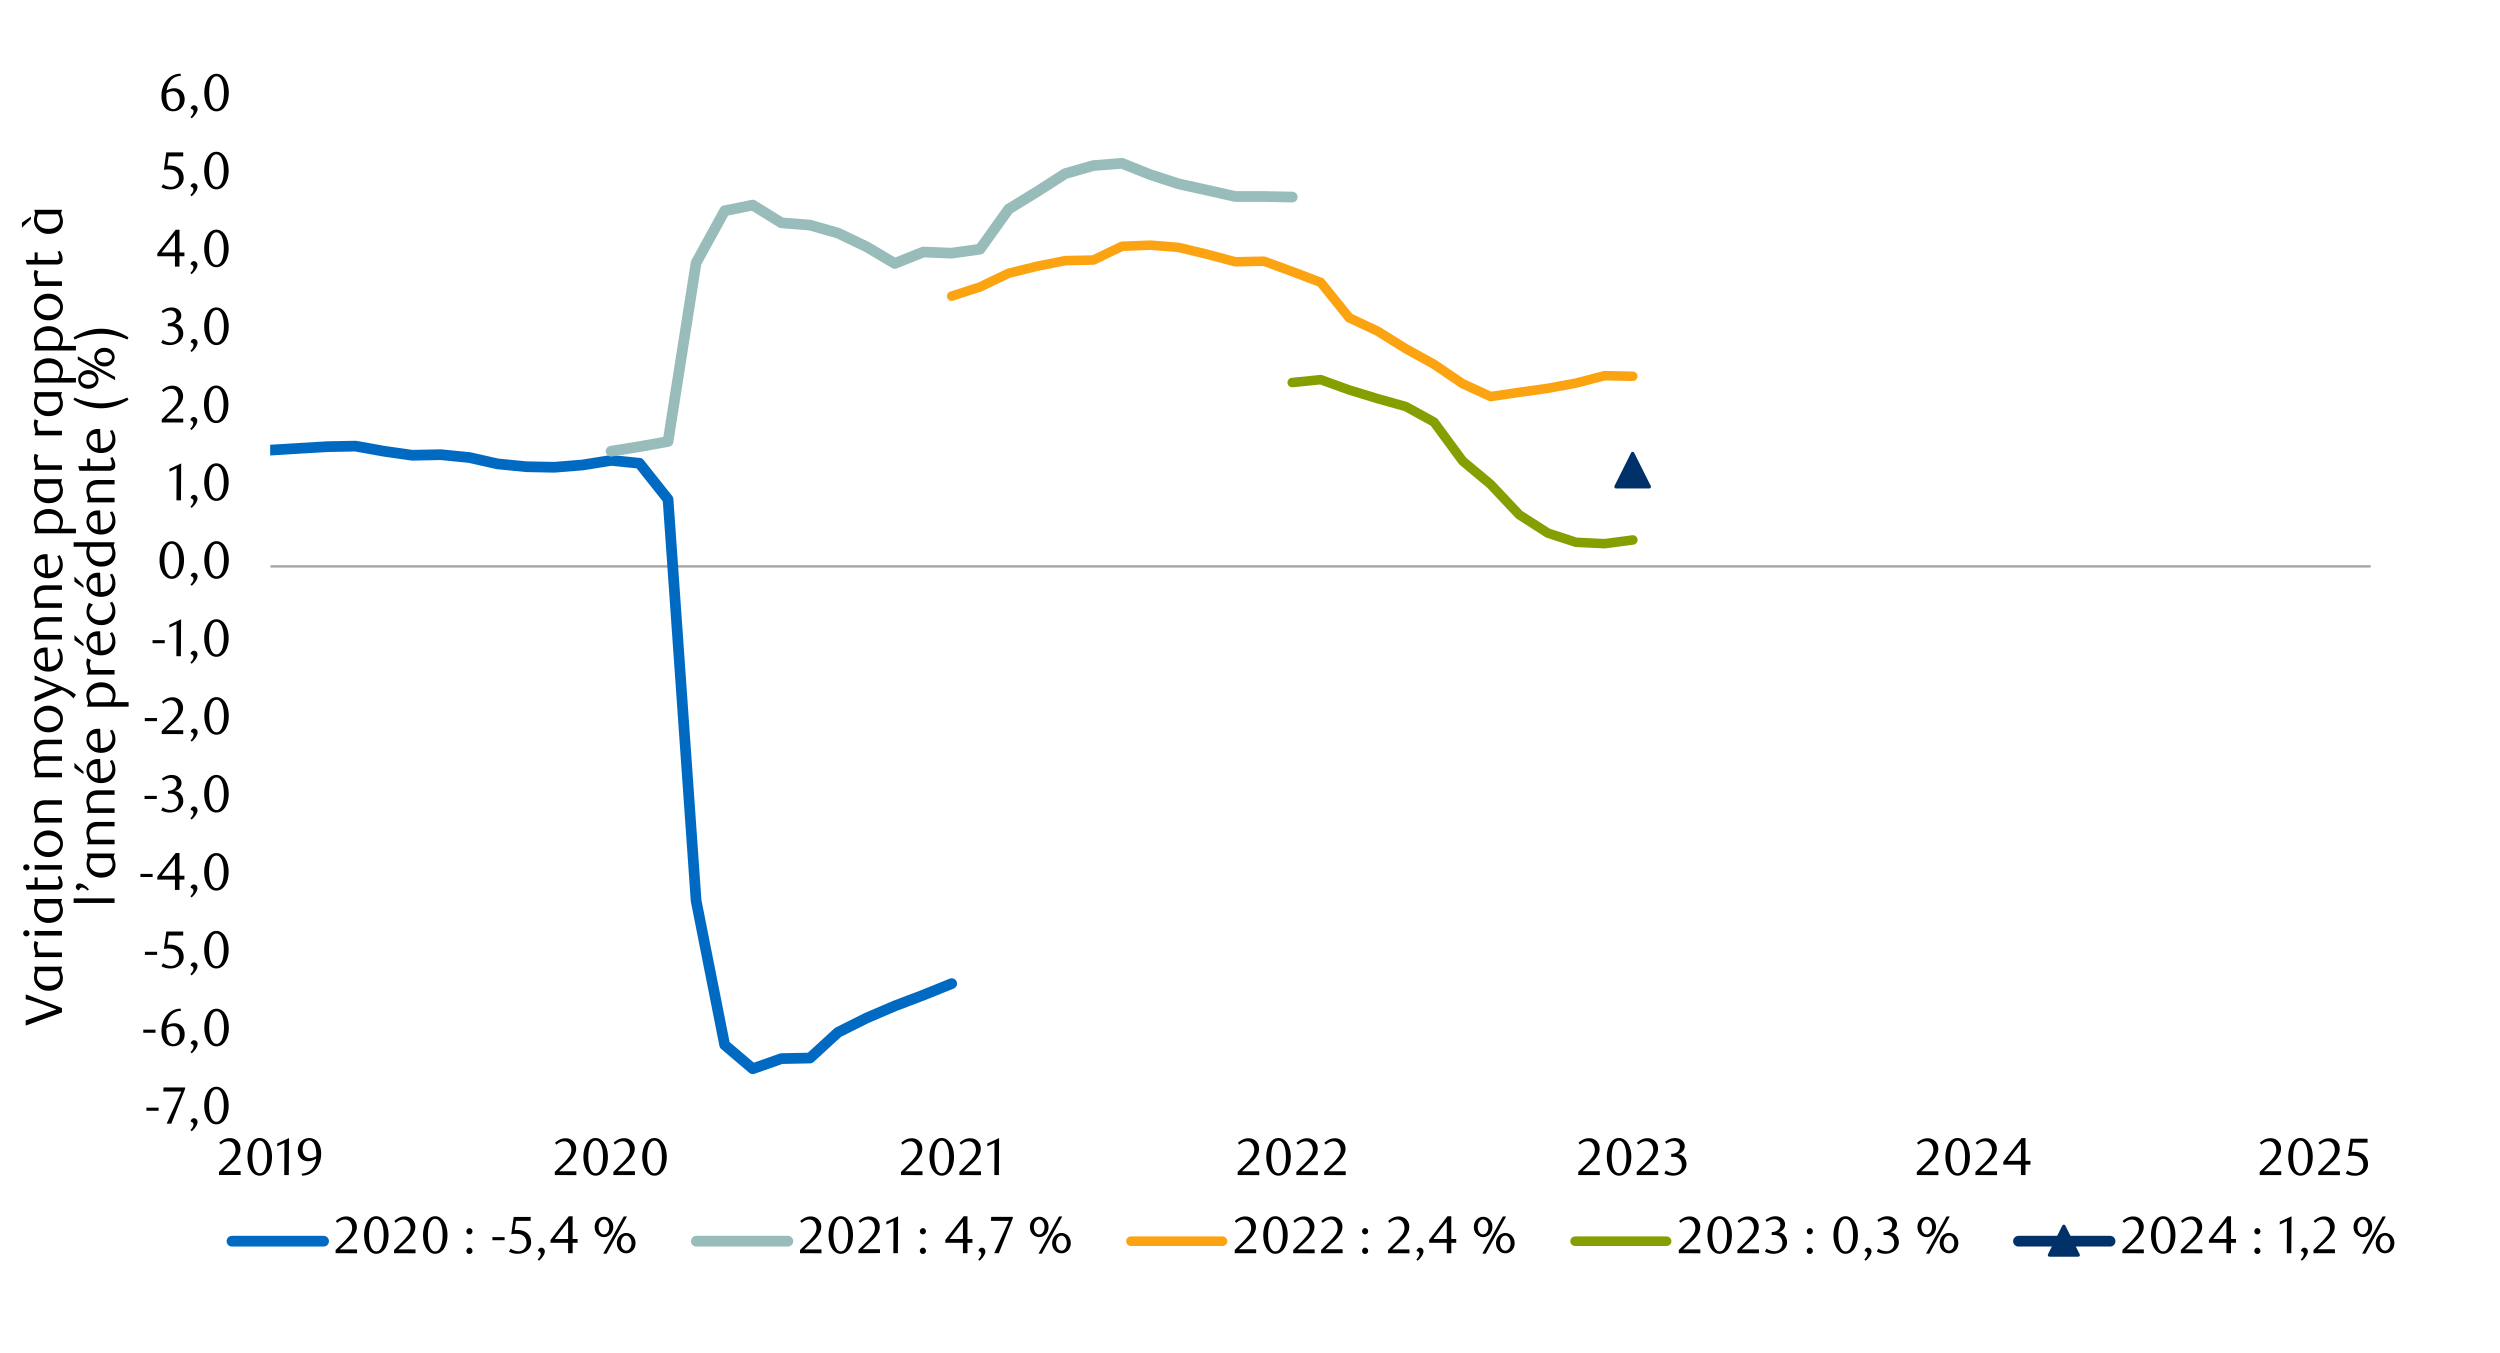 <svg id="Layer_1" data-name="Layer 1" xmlns="http://www.w3.org/2000/svg" xmlns:xlink="http://www.w3.org/1999/xlink" width="1460" height="790" viewBox="0 0 1460 790">
  <defs>
    <style>
      .cls-1, .cls-11, .cls-2, .cls-4, .cls-5, .cls-6, .cls-7, .cls-9 {
        fill: none;
      }

      .cls-2 {
        stroke: #a6a6a6;
        stroke-width: 1.39px;
      }

      .cls-11, .cls-2, .cls-4, .cls-5, .cls-6, .cls-7, .cls-9 {
        stroke-linejoin: round;
      }

      .cls-3 {
        clip-path: url(#clip-path);
      }

      .cls-4 {
        stroke: #006ac3;
      }

      .cls-11, .cls-4, .cls-5, .cls-6, .cls-7 {
        stroke-linecap: round;
      }

      .cls-11, .cls-4, .cls-5 {
        stroke-width: 6.27px;
      }

      .cls-5 {
        stroke: #97bcba;
      }

      .cls-6 {
        stroke: #fca311;
      }

      .cls-6, .cls-7 {
        stroke-width: 5.57px;
      }

      .cls-7 {
        stroke: #859e00;
      }

      .cls-8 {
        fill: #003168;
      }

      .cls-11, .cls-9 {
        stroke: #003168;
      }

      .cls-9 {
        stroke-width: 2.01px;
      }

      .cls-10 {
        clip-path: url(#clip-path-2);
      }
    </style>
    <clipPath id="clip-path">
      <rect class="cls-1" x="157.77" y="57.59" width="1228.62" height="593.75"/>
    </clipPath>
    <clipPath id="clip-path-2">
      <rect class="cls-1" x="9.38" y="30.88" width="1441.25" height="728.24"/>
    </clipPath>
  </defs>
  <g>
    <line class="cls-2" x1="157.96" y1="330.79" x2="1384.52" y2="330.79"/>
    <g class="cls-3">
      <polyline class="cls-4" points="157.96 262.86 174.49 261.84 191.21 260.85 207.59 260.54 224.32 263.53 240.7 265.87 257.4 265.53 274.12 267.2 290.5 270.89 307.23 272.56 323.61 272.89 340.3 271.54 357.03 268.86 373.41 270.55 390.13 291.62 406.52 525.96 423.21 610.22 439.6 624.15 456.32 618.23 473.04 617.89 489.43 602.86 506.15 594.49 522.53 587.47 539.23 581.12 555.78 574.44"/>
    </g>
    <polyline class="cls-5" points="356.89 263.5 373.41 260.85 390.13 257.83 406.52 153.52 423.21 123.1 439.6 119.77 456.32 130.12 473.04 131.47 489.43 136.15 506.15 144.16 522.53 153.86 539.23 147.18 555.61 147.85 572.33 145.51 589.06 122.11 605.44 112.07 622.13 101.38 638.52 96.7 655.24 95.38 671.96 102.06 688.35 107.39 705.04 111.08 721.43 114.75 738.15 114.75 754.67 115.09"/>
    <polyline class="cls-6" points="555.78 172.93 572.33 167.57 589.06 159.56 605.44 155.53 622.13 152.2 638.52 151.86 655.24 143.82 671.96 143.17 688.35 144.5 705.04 148.5 721.43 152.88 738.15 152.54 754.53 158.54 771.26 164.89 787.98 185.62 804.36 193.31 821.06 203.69 837.44 212.72 854.16 224.08 870.55 231.58 887.27 229.1 903.97 226.76 920.35 223.74 937.07 219.4 953.57 219.74"/>
    <polyline class="cls-7" points="754.67 223.4 771.26 221.71 787.98 227.75 804.36 232.76 821.06 237.45 837.44 246.47 854.16 269.2 870.55 282.9 887.27 300.64 903.97 311.33 920.35 316.69 937.07 317.51 953.57 315.33"/>
    <polygon class="cls-8" points="953.46 264.86 963.16 284.26 943.76 284.26 953.46 264.86"/>
    <polygon class="cls-9" points="953.46 264.86 963.16 284.26 943.76 284.26 953.46 264.86"/>
    <g class="cls-10">
      <g>
        <path d="M85.5,648.69v-1.82h7.13v1.82Z"/>
        <path d="M100,656.24h-2.7l8.57-18.8H95.33l.19-2.37h12.6v.83Z"/>
        <path d="M111.19,659.9a6.3,6.3,0,0,0,1.31-1.61,3.48,3.48,0,0,0,.5-1.62,1.43,1.43,0,0,0-.4-1,2,2,0,0,0-1.13-.6l-.1-.25a2,2,0,0,1,2-1.78,2.09,2.09,0,0,1,2,2.18,3.81,3.81,0,0,1-.31,1.44,8.15,8.15,0,0,1-.78,1.45,12.34,12.34,0,0,1-1.09,1.37,14.91,14.91,0,0,1-1.23,1.18Z"/>
        <path d="M133.53,645.69a16.84,16.84,0,0,1-.54,4.4,11.9,11.9,0,0,1-1.5,3.46,7.29,7.29,0,0,1-2.27,2.26,5.31,5.31,0,0,1-2.87.8,5.2,5.2,0,0,1-2.82-.81,7.66,7.66,0,0,1-2.24-2.26,11.82,11.82,0,0,1-1.48-3.45,16.71,16.71,0,0,1-.54-4.37,17.18,17.18,0,0,1,.54-4.43,12.2,12.2,0,0,1,1.47-3.51,7.12,7.12,0,0,1,2.24-2.29,5.27,5.27,0,0,1,2.83-.82,5.33,5.33,0,0,1,2.87.82,7.51,7.51,0,0,1,2.27,2.29,12.22,12.22,0,0,1,1.5,3.49A17.1,17.1,0,0,1,133.53,645.69Zm-2.83,0a23.45,23.45,0,0,0-.28-3.78,13.09,13.09,0,0,0-.81-3.05,5.44,5.44,0,0,0-1.34-2,2.69,2.69,0,0,0-1.87-.72,2.73,2.73,0,0,0-1.88.72,5.59,5.59,0,0,0-1.33,2,13.21,13.21,0,0,0-.82,3,26.39,26.39,0,0,0,0,7.53,12.7,12.7,0,0,0,.83,3,5.64,5.64,0,0,0,1.36,2,2.65,2.65,0,0,0,1.84.72,2.74,2.74,0,0,0,1.86-.72,5.49,5.49,0,0,0,1.35-2,12.78,12.78,0,0,0,.81-3A22.66,22.66,0,0,0,130.7,645.74Z"/>
      </g>
    </g>
    <g class="cls-10">
      <g>
        <path d="M83.68,603.13v-1.82h7.14v1.82Z"/>
        <path d="M105.76,590.32a9.19,9.19,0,0,0-2.85.55,8.22,8.22,0,0,0-2,1.11,6.58,6.58,0,0,0-1.35,1.4,14.11,14.11,0,0,0-.89,1.43,10.89,10.89,0,0,0-.81,1.93,12.22,12.22,0,0,0-.49,2.14,9.52,9.52,0,0,1,2.36-1,8.5,8.5,0,0,1,2.2-.3,6,6,0,0,1,2.28.44,5.23,5.23,0,0,1,1.89,1.26,5.77,5.77,0,0,1,1.28,2,7.57,7.57,0,0,1,.46,2.74,7.43,7.43,0,0,1-.57,3,6.62,6.62,0,0,1-1.51,2.21,6.47,6.47,0,0,1-2.14,1.35,6.94,6.94,0,0,1-5.12-.06,5.64,5.64,0,0,1-2.18-1.63,8.33,8.33,0,0,1-1.46-2.82,13.51,13.51,0,0,1-.54-4.05,14.88,14.88,0,0,1,.87-5.17,12.79,12.79,0,0,1,2.35-4.1,10.77,10.77,0,0,1,3.51-2.69,9.9,9.9,0,0,1,4.36-1Zm-8.5,10.13c0,.29-.07.58-.09.89s0,.62,0,.93a17.6,17.6,0,0,0,.18,2.55,8.1,8.1,0,0,0,.52,2A5.29,5.29,0,0,0,99.28,609a3,3,0,0,0,1.91.71,3,3,0,0,0,1.42-.36,3.48,3.48,0,0,0,1.21-1,5.57,5.57,0,0,0,.85-1.63,6.74,6.74,0,0,0,.32-2.12,6.06,6.06,0,0,0-1.09-4,3.53,3.53,0,0,0-2.84-1.31,6.9,6.9,0,0,0-1.82.26A8.44,8.44,0,0,0,97.26,600.45Z"/>
        <path d="M111.24,614.37a6.18,6.18,0,0,0,1.31-1.62,3.36,3.36,0,0,0,.51-1.62,1.5,1.5,0,0,0-.4-1,2.15,2.15,0,0,0-1.14-.6l-.1-.24a2,2,0,0,1,.68-1.3,1.92,1.92,0,0,1,2.65.08,2.05,2.05,0,0,1,.65,1.62,3.81,3.81,0,0,1-.31,1.44,8.21,8.21,0,0,1-.79,1.45,10.56,10.56,0,0,1-1.09,1.37,15.09,15.09,0,0,1-1.23,1.19Z"/>
        <path d="M133.63,600.12a17,17,0,0,1-.54,4.42,11.65,11.65,0,0,1-1.51,3.46,7.23,7.23,0,0,1-2.27,2.27,5.42,5.42,0,0,1-2.87.8,5.21,5.21,0,0,1-2.83-.81,7.47,7.47,0,0,1-2.24-2.27,11.57,11.57,0,0,1-1.49-3.45,16.84,16.84,0,0,1-.54-4.38,17.2,17.2,0,0,1,.54-4.44,12.43,12.43,0,0,1,1.47-3.52,7.26,7.26,0,0,1,2.24-2.3,5.45,5.45,0,0,1,5.72,0,7.44,7.44,0,0,1,2.27,2.3,11.9,11.9,0,0,1,1.51,3.5A17.1,17.1,0,0,1,133.63,600.12Zm-2.84,0a25,25,0,0,0-.27-3.79,13.74,13.74,0,0,0-.82-3,5.44,5.44,0,0,0-1.34-2,2.79,2.79,0,0,0-3.76,0,5.61,5.61,0,0,0-1.34,2,13.32,13.32,0,0,0-.81,3,25.52,25.52,0,0,0,0,7.54,12.33,12.33,0,0,0,.83,3,5.64,5.64,0,0,0,1.36,2,2.65,2.65,0,0,0,1.84.72,2.76,2.76,0,0,0,1.87-.72,5.49,5.49,0,0,0,1.35-2,13.26,13.26,0,0,0,.82-3A24.13,24.13,0,0,0,130.79,600.17Z"/>
      </g>
    </g>
    <g class="cls-10">
      <g>
        <path d="M84.62,557.66v-1.82h7.13v1.82Z"/>
        <path d="M107,546.35H98.48l-.8,5.38.68-.05H99a10.49,10.49,0,0,1,4,.67,7,7,0,0,1,2.55,1.72,6.1,6.1,0,0,1,1.33,2.32,8.8,8.8,0,0,1,.38,2.48,6.08,6.08,0,0,1-.63,2.78,6.58,6.58,0,0,1-1.69,2.12,7.92,7.92,0,0,1-2.46,1.35,9,9,0,0,1-2.93.48,11.83,11.83,0,0,1-2.51-.27,10.31,10.31,0,0,1-2.75-1.06l1-1.75a8,8,0,0,0,4.76,1.57,4.16,4.16,0,0,0,1.64-.34,4.39,4.39,0,0,0,1.45-1,4.73,4.73,0,0,0,1-1.48,4.51,4.51,0,0,0,.38-1.9,5.85,5.85,0,0,0-.55-2.72,4.51,4.51,0,0,0-1.43-1.67,5.22,5.22,0,0,0-2-.85,11.33,11.33,0,0,0-2.23-.23A13,13,0,0,0,97,554c-.46.05-.89.1-1.28.17l1.42-10.14H107Z"/>
        <path d="M111.17,568.87a6.3,6.3,0,0,0,1.31-1.61,3.44,3.44,0,0,0,.5-1.61,1.45,1.45,0,0,0-.4-1,2,2,0,0,0-1.13-.6l-.1-.25a2,2,0,0,1,.68-1.29,2,2,0,0,1,1.29-.49,2,2,0,0,1,1.35.57,2,2,0,0,1,.65,1.61,3.68,3.68,0,0,1-.31,1.45,7.79,7.79,0,0,1-.78,1.44,11.48,11.48,0,0,1-1.09,1.37,14.91,14.91,0,0,1-1.23,1.18Z"/>
        <path d="M133.51,554.66a16.84,16.84,0,0,1-.54,4.4,11.78,11.78,0,0,1-1.5,3.46,7.33,7.33,0,0,1-2.27,2.27,5.4,5.4,0,0,1-2.87.8,5.21,5.21,0,0,1-2.82-.82,7.52,7.52,0,0,1-2.23-2.26,11.71,11.71,0,0,1-1.49-3.45,16.71,16.71,0,0,1-.54-4.37,17.24,17.24,0,0,1,.54-4.43,12.78,12.78,0,0,1,1.47-3.51,7.22,7.22,0,0,1,2.24-2.29,5.26,5.26,0,0,1,2.83-.81,5.32,5.32,0,0,1,2.87.81,7.52,7.52,0,0,1,2.27,2.29,12.16,12.16,0,0,1,1.5,3.5A17,17,0,0,1,133.51,554.66Zm-2.83.05a24.89,24.89,0,0,0-.27-3.78,13.49,13.49,0,0,0-.82-3,5.57,5.57,0,0,0-1.34-2,2.79,2.79,0,0,0-3.74,0,5.57,5.57,0,0,0-1.34,2,13.36,13.36,0,0,0-.82,3,26.39,26.39,0,0,0,0,7.53,13.19,13.19,0,0,0,.83,3,5.64,5.64,0,0,0,1.36,2,2.65,2.65,0,0,0,1.84.72,2.72,2.72,0,0,0,1.86-.72,5.49,5.49,0,0,0,1.35-2,13.32,13.32,0,0,0,.82-3A24.09,24.09,0,0,0,130.68,554.71Z"/>
      </g>
    </g>
    <g class="cls-10">
      <g>
        <path d="M82,512.17v-1.81h7.13v1.81Z"/>
        <path d="M104.81,513.68v6.05h-2.64v-6.05H91.88V512l10.69-13.83h2.24v13.27h2.89v2.22Zm-2.64-12.29L94.4,511.46h7.77Z"/>
        <path d="M111.17,523.39a6.18,6.18,0,0,0,1.31-1.62,3.36,3.36,0,0,0,.51-1.61,1.5,1.5,0,0,0-.4-1,2.15,2.15,0,0,0-1.14-.6l-.09-.24A1.86,1.86,0,0,1,112,517a2,2,0,0,1,1.29-.49,2.05,2.05,0,0,1,2,2.18,3.63,3.63,0,0,1-.31,1.44,7.79,7.79,0,0,1-.78,1.44,10.73,10.73,0,0,1-1.09,1.37,15.09,15.09,0,0,1-1.23,1.19Z"/>
        <path d="M133.51,509.18a16.89,16.89,0,0,1-.54,4.4,11.5,11.5,0,0,1-1.5,3.46,7.29,7.29,0,0,1-2.27,2.26,5.39,5.39,0,0,1-2.86.8,5.08,5.08,0,0,1-2.82-.82,7.32,7.32,0,0,1-2.24-2.26,11.65,11.65,0,0,1-1.49-3.44,16.77,16.77,0,0,1-.54-4.37,17.18,17.18,0,0,1,.54-4.43,12.53,12.53,0,0,1,1.47-3.51A7,7,0,0,1,123.5,499a5.36,5.36,0,0,1,5.7,0,7.3,7.3,0,0,1,2.27,2.29,11.57,11.57,0,0,1,1.5,3.49A17,17,0,0,1,133.51,509.18Zm-2.83,0a24.89,24.89,0,0,0-.27-3.78,13.64,13.64,0,0,0-.82-3,5.55,5.55,0,0,0-1.33-2,2.73,2.73,0,0,0-1.88-.72,2.69,2.69,0,0,0-1.87.72,5.52,5.52,0,0,0-1.34,2,13,13,0,0,0-.81,3,25.39,25.39,0,0,0,0,7.52,12.33,12.33,0,0,0,.83,3,5.71,5.71,0,0,0,1.35,2,2.68,2.68,0,0,0,1.84.73,2.73,2.73,0,0,0,1.86-.73,5.45,5.45,0,0,0,1.35-2,13.26,13.26,0,0,0,.82-3A24.09,24.09,0,0,0,130.68,509.22Z"/>
      </g>
    </g>
    <g class="cls-10">
      <g>
        <path d="M84.42,466.61v-1.82h7.15v1.82Z"/>
        <path d="M102,462a5.34,5.34,0,0,1,2.06.57,5.28,5.28,0,0,1,1.59,1.26,6.08,6.08,0,0,1,1,1.81,6.53,6.53,0,0,1,.37,2.21,5.55,5.55,0,0,1-.65,2.64,7,7,0,0,1-1.72,2.12,8,8,0,0,1-2.5,1.42,8.54,8.54,0,0,1-2.92.5,11.4,11.4,0,0,1-2.42-.26,9.89,9.89,0,0,1-2.7-1.06l.93-1.75a8.29,8.29,0,0,0,4.8,1.57,4.37,4.37,0,0,0,1.67-.34,4.86,4.86,0,0,0,1.43-.94,4.42,4.42,0,0,0,1-1.45,4.79,4.79,0,0,0,.37-1.89,5.48,5.48,0,0,0-.37-2.11,4.43,4.43,0,0,0-1-1.53,4.16,4.16,0,0,0-1.47-.92,5.12,5.12,0,0,0-1.8-.31H98.13v-1.72a6.11,6.11,0,0,0,3.63-1.14,3.73,3.73,0,0,0,1.42-3.14,3,3,0,0,0-1-2.31,3.51,3.51,0,0,0-2.42-.9,6.5,6.5,0,0,0-2.28.39,10.49,10.49,0,0,0-2.22,1.18l-.74-1.17a14.62,14.62,0,0,1,2.81-1.57,7.64,7.64,0,0,1,3-.58,7.26,7.26,0,0,1,2.3.35,5.74,5.74,0,0,1,1.78,1,4.42,4.42,0,0,1,1.17,1.48,4.31,4.31,0,0,1,.42,1.91,4.16,4.16,0,0,1-.31,1.66,4.45,4.45,0,0,1-.83,1.33,5.23,5.23,0,0,1-1.23,1A9.45,9.45,0,0,1,102,462Z"/>
        <path d="M111.18,477.85a6,6,0,0,0,1.31-1.62,3.36,3.36,0,0,0,.51-1.61,1.43,1.43,0,0,0-.4-1,2,2,0,0,0-1.14-.6l-.09-.25a1.89,1.89,0,0,1,.68-1.29,2,2,0,0,1,1.29-.5,2,2,0,0,1,1.35.57,2.05,2.05,0,0,1,.65,1.62,3.71,3.71,0,0,1-.31,1.45,8.43,8.43,0,0,1-.78,1.44,10.82,10.82,0,0,1-1.1,1.37,13.59,13.59,0,0,1-1.23,1.19Z"/>
        <path d="M133.57,463.61A17,17,0,0,1,133,468a12.09,12.09,0,0,1-1.5,3.47,7.43,7.43,0,0,1-2.28,2.26,5.34,5.34,0,0,1-2.87.8,5.23,5.23,0,0,1-2.83-.81,7.47,7.47,0,0,1-2.24-2.27,11.83,11.83,0,0,1-1.49-3.45,16.84,16.84,0,0,1-.54-4.38,17.26,17.26,0,0,1,.54-4.44,12.72,12.72,0,0,1,1.47-3.52,7.25,7.25,0,0,1,2.25-2.29,5.38,5.38,0,0,1,5.71,0,7.54,7.54,0,0,1,2.28,2.29,12.28,12.28,0,0,1,1.5,3.5A17.13,17.13,0,0,1,133.57,463.61Zm-2.83,0a23.63,23.63,0,0,0-.28-3.78,13.08,13.08,0,0,0-.82-3.05,5.48,5.48,0,0,0-1.34-2,2.8,2.8,0,0,0-3.75,0,5.48,5.48,0,0,0-1.34,2,13.3,13.3,0,0,0-.82,3,25.52,25.52,0,0,0,0,7.54,12.79,12.79,0,0,0,.83,3,5.64,5.64,0,0,0,1.36,2,2.64,2.64,0,0,0,1.85.73,2.7,2.7,0,0,0,1.86-.73,5.49,5.49,0,0,0,1.35-2,12.76,12.76,0,0,0,.82-3A22.91,22.91,0,0,0,130.74,463.65Z"/>
      </g>
    </g>
    <g class="cls-10">
      <g>
        <path d="M84.56,421.14v-1.81h7.12v1.81Z"/>
        <path d="M94.45,428.7v-1.84l4-4a40.48,40.48,0,0,0,4.08-4.59,6.6,6.6,0,0,0,1.23-6.15,5.42,5.42,0,0,0-.82-1.63,3.62,3.62,0,0,0-1.27-1.07A3.68,3.68,0,0,0,100,409a5.74,5.74,0,0,0-2.49.54A7.85,7.85,0,0,0,95.46,411l-.89-1.11a12.31,12.31,0,0,1,3-2,7.6,7.6,0,0,1,3.26-.67,6.16,6.16,0,0,1,2.36.45,5.73,5.73,0,0,1,1.94,1.25,6.09,6.09,0,0,1,1.31,1.94,6.36,6.36,0,0,1,.47,2.47,6.79,6.79,0,0,1-.54,2.68,11.75,11.75,0,0,1-1.32,2.38,17.39,17.39,0,0,1-1.66,2c-.58.6-1.11,1.12-1.58,1.55l-4.85,4.51H107v2.27Z"/>
        <path d="M111.26,432.36a6.31,6.31,0,0,0,1.3-1.62,3.36,3.36,0,0,0,.51-1.61,1.45,1.45,0,0,0-.4-1,2,2,0,0,0-1.14-.6l-.09-.24a1.87,1.87,0,0,1,.68-1.29,2,2,0,0,1,1.29-.5,2,2,0,0,1,1.35.57,2,2,0,0,1,.64,1.62,3.79,3.79,0,0,1-.3,1.44,8.5,8.5,0,0,1-.79,1.44,10.56,10.56,0,0,1-1.09,1.37,13.42,13.42,0,0,1-1.23,1.18Z"/>
        <path d="M133.59,418.14a16.8,16.8,0,0,1-.53,4.4,12,12,0,0,1-1.5,3.47,7.63,7.63,0,0,1-2.27,2.26,5.42,5.42,0,0,1-2.87.8,5.13,5.13,0,0,1-2.82-.82,7.32,7.32,0,0,1-2.24-2.26,11.86,11.86,0,0,1-1.49-3.45,17.13,17.13,0,0,1-.53-4.36,17.78,17.78,0,0,1,.53-4.44,12.3,12.3,0,0,1,1.48-3.5,7.13,7.13,0,0,1,2.23-2.3,5.44,5.44,0,0,1,5.71,0,7.67,7.67,0,0,1,2.27,2.3,12.1,12.1,0,0,1,1.5,3.49A17,17,0,0,1,133.59,418.14Zm-2.82.05a23.63,23.63,0,0,0-.28-3.78,13.51,13.51,0,0,0-.81-3,5.56,5.56,0,0,0-1.34-2,2.77,2.77,0,0,0-3.75,0,5.56,5.56,0,0,0-1.34,2,13.32,13.32,0,0,0-.81,3,25.39,25.39,0,0,0,0,7.52,12.24,12.24,0,0,0,.83,3,5.75,5.75,0,0,0,1.35,2,2.68,2.68,0,0,0,1.85.72,2.71,2.71,0,0,0,1.85-.72,5.39,5.39,0,0,0,1.36-2,13.19,13.19,0,0,0,.81-3A22.87,22.87,0,0,0,130.77,418.19Z"/>
      </g>
    </g>
    <g class="cls-10">
      <g>
        <path d="M89.09,375.65v-1.81h7.13v1.81Z"/>
        <path d="M103,383.21l.09-18.71-4.18,2v-1.66l6.86-3.17-.13,21.54Z"/>
        <path d="M111.18,386.87a6.18,6.18,0,0,0,1.31-1.62,3.36,3.36,0,0,0,.51-1.61,1.5,1.5,0,0,0-.4-1,2.15,2.15,0,0,0-1.14-.6l-.09-.24a1.86,1.86,0,0,1,.67-1.29,2,2,0,0,1,1.29-.5,2.07,2.07,0,0,1,2,2.19,3.63,3.63,0,0,1-.31,1.44,7.79,7.79,0,0,1-.78,1.44,10.73,10.73,0,0,1-1.09,1.37,15.09,15.09,0,0,1-1.23,1.19Z"/>
        <path d="M133.52,372.66a16.89,16.89,0,0,1-.54,4.4,11.75,11.75,0,0,1-1.5,3.46,7.29,7.29,0,0,1-2.27,2.26,5.39,5.39,0,0,1-2.86.8,5.14,5.14,0,0,1-2.83-.82,7.4,7.4,0,0,1-2.23-2.26,11.65,11.65,0,0,1-1.49-3.44,16.77,16.77,0,0,1-.54-4.37,17.18,17.18,0,0,1,.54-4.43,12.53,12.53,0,0,1,1.47-3.51,7,7,0,0,1,2.24-2.29,5.36,5.36,0,0,1,5.7,0,7.3,7.3,0,0,1,2.27,2.29,11.83,11.83,0,0,1,1.5,3.49A17,17,0,0,1,133.52,372.66Zm-2.83,0a24.89,24.89,0,0,0-.27-3.78,13.49,13.49,0,0,0-.82-3,5.55,5.55,0,0,0-1.33-2,2.73,2.73,0,0,0-1.88-.72,2.69,2.69,0,0,0-1.87.72,5.48,5.48,0,0,0-1.34,2,12.73,12.73,0,0,0-.81,3,25.39,25.39,0,0,0,0,7.52,12.33,12.33,0,0,0,.83,3,5.57,5.57,0,0,0,1.35,2,2.66,2.66,0,0,0,1.84.73,2.73,2.73,0,0,0,1.86-.73,5.45,5.45,0,0,0,1.35-2,13.26,13.26,0,0,0,.82-3A24.09,24.09,0,0,0,130.69,372.7Z"/>
      </g>
    </g>
    <g class="cls-10">
      <g>
        <path d="M107.47,327.09a16.86,16.86,0,0,1-.54,4.41,11.71,11.71,0,0,1-1.51,3.47,7.33,7.33,0,0,1-2.27,2.27,5.42,5.42,0,0,1-2.87.8,5.14,5.14,0,0,1-2.83-.82A7.43,7.43,0,0,1,95.21,335a11.52,11.52,0,0,1-1.49-3.46,16.74,16.74,0,0,1-.54-4.38,17.31,17.31,0,0,1,.54-4.44,12.24,12.24,0,0,1,1.47-3.51,7.15,7.15,0,0,1,2.24-2.3,5.4,5.4,0,0,1,5.72,0,7.34,7.34,0,0,1,2.27,2.3,11.79,11.79,0,0,1,1.51,3.5A17,17,0,0,1,107.47,327.09Zm-2.84.05a24.93,24.93,0,0,0-.27-3.79,13.59,13.59,0,0,0-.82-3.05,5.57,5.57,0,0,0-1.34-2,2.81,2.81,0,0,0-3.76,0,5.65,5.65,0,0,0-1.34,2,13.23,13.23,0,0,0-.81,3,25.59,25.59,0,0,0,0,7.55,12.46,12.46,0,0,0,.83,3,5.64,5.64,0,0,0,1.36,2,2.65,2.65,0,0,0,1.84.72,2.76,2.76,0,0,0,1.87-.72,5.49,5.49,0,0,0,1.35-2,13.51,13.51,0,0,0,.82-3A24.09,24.09,0,0,0,104.63,327.14Z"/>
        <path d="M111.22,341.33a6.1,6.1,0,0,0,1.31-1.61,3.42,3.42,0,0,0,.51-1.62,1.45,1.45,0,0,0-.4-1,2,2,0,0,0-1.14-.6l-.09-.25a1.91,1.91,0,0,1,.68-1.29,2,2,0,0,1,1.29-.49,2.09,2.09,0,0,1,2,2.18,3.64,3.64,0,0,1-.31,1.45,7.87,7.87,0,0,1-.78,1.45,10.65,10.65,0,0,1-1.1,1.37A14.91,14.91,0,0,1,112,342.1Z"/>
        <path d="M133.61,327.09a16.86,16.86,0,0,1-.54,4.41,12,12,0,0,1-1.5,3.47,7.47,7.47,0,0,1-2.28,2.27,5.4,5.4,0,0,1-2.87.8,5.16,5.16,0,0,1-2.83-.82,7.54,7.54,0,0,1-2.24-2.26,12,12,0,0,1-1.49-3.46,16.74,16.74,0,0,1-.54-4.38,17.31,17.31,0,0,1,.54-4.44,12.25,12.25,0,0,1,1.48-3.51,7.05,7.05,0,0,1,2.24-2.3,5.38,5.38,0,0,1,5.71,0,7.47,7.47,0,0,1,2.28,2.3,12,12,0,0,1,1.5,3.5A17,17,0,0,1,133.61,327.09Zm-2.83.05a23.67,23.67,0,0,0-.28-3.79,13.61,13.61,0,0,0-.81-3.05,5.7,5.7,0,0,0-1.34-2,2.81,2.81,0,0,0-3.76,0,5.52,5.52,0,0,0-1.34,2,13.21,13.21,0,0,0-.82,3,26.53,26.53,0,0,0,0,7.55,13.43,13.43,0,0,0,.83,3,5.77,5.77,0,0,0,1.36,2,2.68,2.68,0,0,0,1.85.72,2.72,2.72,0,0,0,1.86-.72,5.51,5.51,0,0,0,1.36-2,13.52,13.52,0,0,0,.81-3A22.87,22.87,0,0,0,130.78,327.14Z"/>
      </g>
    </g>
    <g class="cls-10">
      <g>
        <path d="M103.05,292.18l.09-18.71-4.18,2v-1.66l6.85-3.17-.12,21.54Z"/>
        <path d="M111.19,295.84a6.06,6.06,0,0,0,1.3-1.61,3.42,3.42,0,0,0,.51-1.62,1.45,1.45,0,0,0-.4-1,2,2,0,0,0-1.14-.59l-.09-.25a1.91,1.91,0,0,1,.68-1.29,2,2,0,0,1,1.29-.49,2.09,2.09,0,0,1,2,2.18,3.81,3.81,0,0,1-.31,1.44,9.28,9.28,0,0,1-.78,1.45,11.49,11.49,0,0,1-1.1,1.36,15,15,0,0,1-1.22,1.19Z"/>
        <path d="M133.53,281.63A16.84,16.84,0,0,1,133,286a11.9,11.9,0,0,1-1.5,3.46,7.4,7.4,0,0,1-2.27,2.26,5.42,5.42,0,0,1-2.87.8,5.2,5.2,0,0,1-2.82-.81,7.58,7.58,0,0,1-2.24-2.27,11.64,11.64,0,0,1-1.48-3.44,16.71,16.71,0,0,1-.54-4.37,17.18,17.18,0,0,1,.54-4.43,12.08,12.08,0,0,1,1.47-3.51,7.12,7.12,0,0,1,2.24-2.29,5.24,5.24,0,0,1,2.83-.82,5.35,5.35,0,0,1,2.87.82,7.51,7.51,0,0,1,2.27,2.29,12.22,12.22,0,0,1,1.5,3.49A17.1,17.1,0,0,1,133.53,281.63Zm-2.83,0a23.41,23.41,0,0,0-.28-3.77,13.09,13.09,0,0,0-.81-3,5.56,5.56,0,0,0-1.34-2,2.8,2.8,0,0,0-3.75,0,5.46,5.46,0,0,0-1.33,2,13.21,13.21,0,0,0-.82,3,26.39,26.39,0,0,0,0,7.53,12.84,12.84,0,0,0,.83,3,5.85,5.85,0,0,0,1.35,2,2.69,2.69,0,0,0,1.85.72,2.75,2.75,0,0,0,1.86-.72,5.58,5.58,0,0,0,1.35-2,12.78,12.78,0,0,0,.81-3A22.69,22.69,0,0,0,130.7,281.67Z"/>
      </g>
    </g>
    <g class="cls-10">
      <g>
        <path d="M94.45,246.72v-1.84l4.06-4a39.33,39.33,0,0,0,4.07-4.6,6.89,6.89,0,0,0,1.52-4.1,6.62,6.62,0,0,0-.29-2,5.29,5.29,0,0,0-.81-1.63,3.59,3.59,0,0,0-3-1.46,5.68,5.68,0,0,0-2.49.54A7.43,7.43,0,0,0,95.47,229l-.89-1.1a11.72,11.72,0,0,1,3-2,7.74,7.74,0,0,1,3.25-.66,6.24,6.24,0,0,1,2.37.44,6,6,0,0,1,1.94,1.26,5.92,5.92,0,0,1,1.3,1.93,6.22,6.22,0,0,1,.48,2.47,6.75,6.75,0,0,1-.54,2.68,12.5,12.5,0,0,1-1.32,2.38,16.75,16.75,0,0,1-1.66,2c-.58.61-1.11,1.12-1.58,1.55l-4.86,4.51H107v2.27Z"/>
        <path d="M111.05,250.38a6.26,6.26,0,0,0,1.3-1.61,3.39,3.39,0,0,0,.51-1.62,1.43,1.43,0,0,0-.4-1,2,2,0,0,0-1.14-.6l-.09-.25a1.91,1.91,0,0,1,.68-1.29,2,2,0,0,1,1.29-.49,2.07,2.07,0,0,1,2,2.18,3.79,3.79,0,0,1-.3,1.44,8.21,8.21,0,0,1-.79,1.45A11.28,11.28,0,0,1,113,250a14.91,14.91,0,0,1-1.23,1.18Z"/>
        <path d="M133.38,236.17a16.85,16.85,0,0,1-.53,4.4,11.9,11.9,0,0,1-1.5,3.46,7.29,7.29,0,0,1-2.27,2.26,5.34,5.34,0,0,1-2.87.8,5.2,5.2,0,0,1-2.82-.81,7.66,7.66,0,0,1-2.24-2.26,12.1,12.1,0,0,1-1.49-3.45,17.16,17.16,0,0,1-.53-4.37,17.64,17.64,0,0,1,.53-4.43,12.49,12.49,0,0,1,1.48-3.51,7.19,7.19,0,0,1,2.23-2.29,5.38,5.38,0,0,1,5.71,0,7.51,7.51,0,0,1,2.27,2.29,12.22,12.22,0,0,1,1.5,3.49A17.11,17.11,0,0,1,133.38,236.17Zm-2.82.05a23.45,23.45,0,0,0-.28-3.78,13.09,13.09,0,0,0-.81-3.05,5.56,5.56,0,0,0-1.34-2,2.8,2.8,0,0,0-3.75,0,5.46,5.46,0,0,0-1.33,2,13.21,13.21,0,0,0-.82,3,25.45,25.45,0,0,0,0,7.53,12.7,12.7,0,0,0,.83,3,5.75,5.75,0,0,0,1.35,2,2.69,2.69,0,0,0,1.85.72,2.75,2.75,0,0,0,1.86-.72,5.49,5.49,0,0,0,1.35-2,12.78,12.78,0,0,0,.81-3A22.66,22.66,0,0,0,130.56,236.22Z"/>
      </g>
    </g>
    <g class="cls-10">
      <g>
        <path d="M102,189a5.39,5.39,0,0,1,2.07.57,5.24,5.24,0,0,1,1.58,1.26,5.71,5.71,0,0,1,1,1.8,6.39,6.39,0,0,1,.37,2.22,5.53,5.53,0,0,1-.64,2.63,7.21,7.21,0,0,1-1.73,2.13,8.22,8.22,0,0,1-2.49,1.41,8.6,8.6,0,0,1-2.93.51,12.17,12.17,0,0,1-2.42-.26,9.71,9.71,0,0,1-2.69-1.06l.92-1.76A8.22,8.22,0,0,0,99.83,200a4.15,4.15,0,0,0,1.66-.34,4.67,4.67,0,0,0,1.43-.94,4.33,4.33,0,0,0,1-1.44,4.67,4.67,0,0,0,.37-1.9,5.72,5.72,0,0,0-.36-2.11,4.35,4.35,0,0,0-1-1.52,3.9,3.9,0,0,0-1.46-.92,5.18,5.18,0,0,0-1.81-.31H98V188.8a6.14,6.14,0,0,0,3.64-1.14,3.69,3.69,0,0,0,1.41-3.14,3,3,0,0,0-1-2.31,3.53,3.53,0,0,0-2.42-.89,6.4,6.4,0,0,0-2.27.39,10.05,10.05,0,0,0-2.22,1.18l-.74-1.17a14,14,0,0,1,2.8-1.57,7.7,7.7,0,0,1,3-.59,6.92,6.92,0,0,1,2.29.36,5.8,5.8,0,0,1,1.79,1,4.41,4.41,0,0,1,1.16,1.48,4.28,4.28,0,0,1,.42,1.91,4.38,4.38,0,0,1-.3,1.66,4.92,4.92,0,0,1-2.07,2.32A9.52,9.52,0,0,1,102,189Z"/>
        <path d="M111.19,204.82a6.35,6.35,0,0,0,1.31-1.62,3.39,3.39,0,0,0,.51-1.62,1.5,1.5,0,0,0-.4-1,2,2,0,0,0-1.14-.6l-.09-.24a1.9,1.9,0,0,1,.67-1.3,2,2,0,0,1,1.3-.49,2,2,0,0,1,1.35.57,2.05,2.05,0,0,1,.65,1.62,3.63,3.63,0,0,1-.31,1.44,8.21,8.21,0,0,1-.79,1.45,10.56,10.56,0,0,1-1.09,1.37,15.09,15.09,0,0,1-1.23,1.19Z"/>
        <path d="M133.58,190.57A16.86,16.86,0,0,1,133,195a11.6,11.6,0,0,1-1.51,3.47,7.23,7.23,0,0,1-2.27,2.27,5.42,5.42,0,0,1-2.87.8,5.14,5.14,0,0,1-2.83-.82,7.43,7.43,0,0,1-2.24-2.26,11.78,11.78,0,0,1-1.49-3.46,16.74,16.74,0,0,1-.54-4.38,17.31,17.31,0,0,1,.54-4.44,12.78,12.78,0,0,1,1.47-3.51,7.18,7.18,0,0,1,2.25-2.3,5.28,5.28,0,0,1,2.84-.82,5.35,5.35,0,0,1,2.87.82,7.44,7.44,0,0,1,2.27,2.3,11.9,11.9,0,0,1,1.51,3.5A17.1,17.1,0,0,1,133.58,190.57Zm-2.83.05a25,25,0,0,0-.28-3.79,13.74,13.74,0,0,0-.82-3.05,5.44,5.44,0,0,0-1.34-2,2.77,2.77,0,0,0-3.75,0,5.36,5.36,0,0,0-1.34,2,12.81,12.81,0,0,0-.82,3,25.52,25.52,0,0,0,0,7.54,12.33,12.33,0,0,0,.83,3,5.64,5.64,0,0,0,1.36,2,2.67,2.67,0,0,0,1.84.72,2.76,2.76,0,0,0,1.87-.72,5.49,5.49,0,0,0,1.35-2,13.26,13.26,0,0,0,.82-3A24.08,24.08,0,0,0,130.75,190.62Z"/>
      </g>
    </g>
    <g class="cls-10">
      <g>
        <path d="M104.82,149.64v6.05h-2.64v-6.05H91.88V148l10.7-13.82h2.24v13.27h2.89v2.21Zm-2.64-12.29L94.4,147.43h7.78Z"/>
        <path d="M111.18,159.35a6.06,6.06,0,0,0,1.3-1.61,3.39,3.39,0,0,0,.51-1.62,1.43,1.43,0,0,0-.4-1,2,2,0,0,0-1.13-.6l-.1-.25A1.91,1.91,0,0,1,112,153a2,2,0,0,1,1.29-.49,2.09,2.09,0,0,1,2,2.18,3.81,3.81,0,0,1-.31,1.44,8.85,8.85,0,0,1-.78,1.45,12.58,12.58,0,0,1-1.09,1.37,16.69,16.69,0,0,1-1.23,1.18Z"/>
        <path d="M133.52,145.14a16.84,16.84,0,0,1-.54,4.4,11.9,11.9,0,0,1-1.5,3.46,7.29,7.29,0,0,1-2.27,2.26,5.34,5.34,0,0,1-2.87.8,5.2,5.2,0,0,1-2.82-.81,7.54,7.54,0,0,1-2.24-2.26,11.82,11.82,0,0,1-1.48-3.45,16.71,16.71,0,0,1-.54-4.37,17.18,17.18,0,0,1,.54-4.43,12.2,12.2,0,0,1,1.47-3.51,7.12,7.12,0,0,1,2.24-2.29,5.24,5.24,0,0,1,2.83-.82,5.35,5.35,0,0,1,2.87.82,7.51,7.51,0,0,1,2.27,2.29,12.22,12.22,0,0,1,1.5,3.49A17.1,17.1,0,0,1,133.52,145.14Zm-2.83.05a23.45,23.45,0,0,0-.28-3.78,13.23,13.23,0,0,0-.81-3,5.56,5.56,0,0,0-1.34-2,2.8,2.8,0,0,0-3.75,0,5.59,5.59,0,0,0-1.33,2,13.21,13.21,0,0,0-.82,3,26.39,26.39,0,0,0,0,7.53,12.7,12.7,0,0,0,.83,3,5.75,5.75,0,0,0,1.35,2,2.69,2.69,0,0,0,1.85.72,2.75,2.75,0,0,0,1.86-.72,5.49,5.49,0,0,0,1.35-2,12.78,12.78,0,0,0,.81-3A22.66,22.66,0,0,0,130.69,145.19Z"/>
      </g>
    </g>
    <g class="cls-10">
      <g>
        <path d="M107,91.34H98.49l-.8,5.38.67,0H99a10.53,10.53,0,0,1,4,.67,7,7,0,0,1,2.55,1.72,6,6,0,0,1,1.32,2.32,8.48,8.48,0,0,1,.39,2.48,6.08,6.08,0,0,1-.63,2.78,6.72,6.72,0,0,1-1.69,2.12,7.92,7.92,0,0,1-2.46,1.35,9,9,0,0,1-2.94.48,11.74,11.74,0,0,1-2.5-.27,10.19,10.19,0,0,1-2.75-1.06l.95-1.75a8.05,8.05,0,0,0,4.76,1.57,4.17,4.17,0,0,0,1.65-.34,4.46,4.46,0,0,0,1.44-1,4.76,4.76,0,0,0,1-1.48,4.67,4.67,0,0,0,.38-1.9,5.85,5.85,0,0,0-.55-2.72,4.61,4.61,0,0,0-1.43-1.67,5.27,5.27,0,0,0-2-.85,11.33,11.33,0,0,0-2.23-.23A12.81,12.81,0,0,0,97,99c-.47,0-.89.1-1.28.17L97.1,89H107Z"/>
        <path d="M111.18,113.86a6.26,6.26,0,0,0,1.3-1.61,3.36,3.36,0,0,0,.51-1.61,1.45,1.45,0,0,0-.4-1,2,2,0,0,0-1.14-.6l-.09-.25a1.91,1.91,0,0,1,.68-1.29,2,2,0,0,1,1.29-.49,2.07,2.07,0,0,1,2,2.18,3.84,3.84,0,0,1-.3,1.45,8.5,8.5,0,0,1-.79,1.44,10.56,10.56,0,0,1-1.09,1.37,14.91,14.91,0,0,1-1.23,1.18Z"/>
        <path d="M133.51,99.65a16.85,16.85,0,0,1-.53,4.4,11.78,11.78,0,0,1-1.5,3.46,7.44,7.44,0,0,1-2.27,2.27,5.42,5.42,0,0,1-2.87.8,5.21,5.21,0,0,1-2.82-.82,7.54,7.54,0,0,1-2.24-2.26,12,12,0,0,1-1.49-3.45,17.16,17.16,0,0,1-.53-4.37,17.7,17.7,0,0,1,.53-4.43,12.49,12.49,0,0,1,1.48-3.51,7.3,7.3,0,0,1,2.23-2.29,5.44,5.44,0,0,1,5.71,0,7.63,7.63,0,0,1,2.27,2.29,12.16,12.16,0,0,1,1.5,3.5A17,17,0,0,1,133.51,99.65Zm-2.82,0a23.63,23.63,0,0,0-.28-3.78,13,13,0,0,0-.81-3,5.7,5.7,0,0,0-1.34-2,2.8,2.8,0,0,0-3.75,0,5.55,5.55,0,0,0-1.33,2,13.36,13.36,0,0,0-.82,3,25.45,25.45,0,0,0,0,7.53,12.7,12.7,0,0,0,.83,3,5.75,5.75,0,0,0,1.35,2,2.69,2.69,0,0,0,1.85.72,2.75,2.75,0,0,0,1.86-.72,5.49,5.49,0,0,0,1.35-2,12.82,12.82,0,0,0,.81-3A22.87,22.87,0,0,0,130.69,99.7Z"/>
      </g>
    </g>
    <g class="cls-10">
      <g>
        <path d="M105.74,44.28a9.19,9.19,0,0,0-2.85.55,8,8,0,0,0-2,1.11,6.4,6.4,0,0,0-1.36,1.4c-.35.51-.64,1-.89,1.43a10.22,10.22,0,0,0-.8,1.93,11.38,11.38,0,0,0-.49,2.14,9.46,9.46,0,0,1,2.35-1,8.5,8.5,0,0,1,2.2-.3,6,6,0,0,1,2.28.44,5.35,5.35,0,0,1,1.9,1.26,5.75,5.75,0,0,1,1.27,2,7.57,7.57,0,0,1,.47,2.74,7.43,7.43,0,0,1-.57,3,6.77,6.77,0,0,1-1.51,2.21,6.58,6.58,0,0,1-2.14,1.35,7,7,0,0,1-5.13-.06,5.61,5.61,0,0,1-2.17-1.63,8,8,0,0,1-1.46-2.82A13.51,13.51,0,0,1,94.29,56a14.88,14.88,0,0,1,.86-5.17,13,13,0,0,1,2.35-4.1A10.71,10.71,0,0,1,101,44.05a9.83,9.83,0,0,1,4.35-1Zm-8.5,10.13c0,.29-.07.58-.09.89s0,.62,0,.93a17.6,17.6,0,0,0,.18,2.55,8.06,8.06,0,0,0,.53,2A5.1,5.1,0,0,0,99.27,63a2.91,2.91,0,0,0,1.9.71,3.06,3.06,0,0,0,1.43-.36,3.57,3.57,0,0,0,1.21-1,5.56,5.56,0,0,0,.84-1.63,6.74,6.74,0,0,0,.32-2.12,6.06,6.06,0,0,0-1.09-4,3.51,3.51,0,0,0-2.83-1.31,6.91,6.91,0,0,0-1.83.26A8.81,8.81,0,0,0,97.24,54.41Z"/>
        <path d="M111.22,68.33a6,6,0,0,0,1.31-1.62,3.36,3.36,0,0,0,.51-1.62,1.47,1.47,0,0,0-.4-1,2.15,2.15,0,0,0-1.14-.6l-.09-.24a1.91,1.91,0,0,1,.68-1.3,2,2,0,0,1,1.29-.49,2.09,2.09,0,0,1,2,2.19,3.63,3.63,0,0,1-.31,1.44,7.56,7.56,0,0,1-.78,1.45,11.58,11.58,0,0,1-1.1,1.37A15.09,15.09,0,0,1,112,69.1Z"/>
        <path d="M133.61,54.09a17,17,0,0,1-.54,4.41,11.9,11.9,0,0,1-1.5,3.46,7.36,7.36,0,0,1-2.28,2.27,5.34,5.34,0,0,1-2.87.8,5.23,5.23,0,0,1-2.83-.81A7.58,7.58,0,0,1,121.35,62a12.1,12.1,0,0,1-1.49-3.45,16.84,16.84,0,0,1-.54-4.38,17.2,17.2,0,0,1,.54-4.44,12.72,12.72,0,0,1,1.47-3.52,7.28,7.28,0,0,1,2.25-2.3,5.44,5.44,0,0,1,5.71,0,7.58,7.58,0,0,1,2.28,2.3,12.16,12.16,0,0,1,1.5,3.5A17.13,17.13,0,0,1,133.61,54.09Zm-2.83,0a23.76,23.76,0,0,0-.28-3.79,13,13,0,0,0-.82-3,5.39,5.39,0,0,0-1.33-2,2.79,2.79,0,0,0-3.76,0,5.48,5.48,0,0,0-1.34,2,13.3,13.3,0,0,0-.82,3,26.46,26.46,0,0,0,0,7.54,12.79,12.79,0,0,0,.83,3,5.64,5.64,0,0,0,1.36,2,2.69,2.69,0,0,0,1.85.73,2.75,2.75,0,0,0,1.86-.73,5.37,5.37,0,0,0,1.35-2,12.76,12.76,0,0,0,.82-3A22.91,22.91,0,0,0,130.78,54.13Z"/>
      </g>
    </g>
    <g class="cls-10">
      <g>
        <path d="M127.89,686.22v-1.85l4.07-4a40.48,40.48,0,0,0,4.08-4.6,7,7,0,0,0,1.52-4.12,6.93,6.93,0,0,0-.29-2,5.48,5.48,0,0,0-.82-1.64,3.57,3.57,0,0,0-1.28-1.07,3.65,3.65,0,0,0-1.71-.39A5.74,5.74,0,0,0,131,667a7.69,7.69,0,0,0-2.06,1.43l-.9-1.11a12.72,12.72,0,0,1,3-2,7.78,7.78,0,0,1,3.26-.66,6.26,6.26,0,0,1,2.38.44,6.12,6.12,0,0,1,1.94,1.26,5.81,5.81,0,0,1,1.3,1.94,6.22,6.22,0,0,1,.48,2.47,6.8,6.8,0,0,1-.54,2.69,12.89,12.89,0,0,1-1.32,2.39,17.57,17.57,0,0,1-1.66,2c-.59.6-1.12,1.12-1.59,1.55l-4.87,4.52h10.11v2.28Z"/>
        <path d="M158.84,675.64a16.86,16.86,0,0,1-.54,4.41,11.85,11.85,0,0,1-1.5,3.47,7.47,7.47,0,0,1-2.28,2.27,5.42,5.42,0,0,1-2.87.8,5.14,5.14,0,0,1-2.83-.82,7.43,7.43,0,0,1-2.24-2.26,11.78,11.78,0,0,1-1.49-3.46,16.74,16.74,0,0,1-.54-4.38,17.31,17.31,0,0,1,.54-4.44,12.66,12.66,0,0,1,1.47-3.51,7.18,7.18,0,0,1,2.25-2.3,5.28,5.28,0,0,1,2.84-.82,5.35,5.35,0,0,1,2.87.82,7.47,7.47,0,0,1,2.28,2.3,12,12,0,0,1,1.5,3.5A17,17,0,0,1,158.84,675.64Zm-2.83.05a24.88,24.88,0,0,0-.28-3.79,13.59,13.59,0,0,0-.82-3,5.44,5.44,0,0,0-1.34-2,2.77,2.77,0,0,0-3.75,0,5.48,5.48,0,0,0-1.34,2,13.3,13.3,0,0,0-.82,3,25.52,25.52,0,0,0,0,7.54,12.79,12.79,0,0,0,.83,3,5.64,5.64,0,0,0,1.36,2,2.68,2.68,0,0,0,1.85.72,2.75,2.75,0,0,0,1.86-.72,5.49,5.49,0,0,0,1.35-2,13.26,13.26,0,0,0,.82-3A24.18,24.18,0,0,0,156,675.69Z"/>
        <path d="M166,686.22l.1-18.75-4.19,2v-1.66l6.87-3.18-.13,21.59Z"/>
        <path d="M176.11,685.39a9.21,9.21,0,0,0,2.81-.56,8.38,8.38,0,0,0,2.08-1.12,8.48,8.48,0,0,0,1.49-1.43,10.55,10.55,0,0,0,1-1.48,7.94,7.94,0,0,0,.74-1.92,10.69,10.69,0,0,0,.37-2.14,10.34,10.34,0,0,1-2.37,1.06,7.91,7.91,0,0,1-2.28.35,6.21,6.21,0,0,1-2.32-.43,5.46,5.46,0,0,1-1.91-1.25,5.8,5.8,0,0,1-1.29-2,7.21,7.21,0,0,1-.48-2.72,7.57,7.57,0,0,1,.57-3A7,7,0,0,1,176,666.5a6.38,6.38,0,0,1,2.13-1.39,6.57,6.57,0,0,1,2.46-.48,6.5,6.5,0,0,1,2.54.53,6.12,6.12,0,0,1,2.23,1.63,8.32,8.32,0,0,1,1.59,2.82,12.25,12.25,0,0,1,.6,4,15.12,15.12,0,0,1-.85,5.17,12.58,12.58,0,0,1-2.34,4.1,10.74,10.74,0,0,1-3.52,2.69,10,10,0,0,1-4.38,1Zm8.6-10.26c0-.22,0-.42,0-.58V674a21,21,0,0,0-.24-3,8.54,8.54,0,0,0-.63-2.25,5,5,0,0,0-1.48-2.09,3.16,3.16,0,0,0-1.92-.65,3,3,0,0,0-1.38.35,3.58,3.58,0,0,0-1.17,1,5.67,5.67,0,0,0-.82,1.61,6.74,6.74,0,0,0-.31,2.14,5.78,5.78,0,0,0,1.15,3.93,3.72,3.72,0,0,0,2.93,1.31A7.42,7.42,0,0,0,184.71,675.13Z"/>
      </g>
    </g>
    <g class="cls-10">
      <g>
        <path d="M324,686.22v-1.85l4.06-4a38.61,38.61,0,0,0,4.08-4.6,7,7,0,0,0,1.53-4.12,6.61,6.61,0,0,0-.3-2,5.24,5.24,0,0,0-.81-1.64,3.66,3.66,0,0,0-3-1.46,5.74,5.74,0,0,0-2.49.54,7.9,7.9,0,0,0-2.07,1.43l-.89-1.11a12.52,12.52,0,0,1,3-2,7.75,7.75,0,0,1,3.26-.66,6.24,6.24,0,0,1,2.37.44,5.91,5.91,0,0,1,1.94,1.26,5.83,5.83,0,0,1,1.31,1.94,6.22,6.22,0,0,1,.48,2.47,6.8,6.8,0,0,1-.54,2.69,12.89,12.89,0,0,1-1.32,2.39,17.63,17.63,0,0,1-1.67,2c-.58.6-1.11,1.12-1.58,1.55l-4.87,4.52h10.1v2.28Z"/>
        <path d="M355,675.64a16.86,16.86,0,0,1-.54,4.41,11.6,11.6,0,0,1-1.51,3.47,7.33,7.33,0,0,1-2.27,2.27,5.42,5.42,0,0,1-2.87.8,5.14,5.14,0,0,1-2.83-.82,7.43,7.43,0,0,1-2.24-2.26,11.52,11.52,0,0,1-1.49-3.46,16.74,16.74,0,0,1-.54-4.38,17.31,17.31,0,0,1,.54-4.44,12.36,12.36,0,0,1,1.47-3.51,7.05,7.05,0,0,1,2.24-2.3,5.4,5.4,0,0,1,5.72,0,7.34,7.34,0,0,1,2.27,2.3,11.79,11.79,0,0,1,1.51,3.5A17,17,0,0,1,355,675.64Zm-2.84.05a24.93,24.93,0,0,0-.27-3.79,13.59,13.59,0,0,0-.82-3,5.56,5.56,0,0,0-1.34-2,2.79,2.79,0,0,0-3.76,0,5.61,5.61,0,0,0-1.34,2,12.82,12.82,0,0,0-.81,3,25.52,25.52,0,0,0,0,7.54,12.33,12.33,0,0,0,.83,3,5.75,5.75,0,0,0,1.35,2,2.75,2.75,0,0,0,3.71,0,5.39,5.39,0,0,0,1.36-2,13.26,13.26,0,0,0,.82-3A24.22,24.22,0,0,0,352.14,675.69Z"/>
        <path d="M358.21,686.22v-1.85l4.06-4a38.61,38.61,0,0,0,4.08-4.6,6.59,6.59,0,0,0,1.24-6.16,5.48,5.48,0,0,0-.82-1.64,3.57,3.57,0,0,0-1.28-1.07,3.65,3.65,0,0,0-1.71-.39,5.74,5.74,0,0,0-2.49.54,7.69,7.69,0,0,0-2.06,1.43l-.9-1.11a12.52,12.52,0,0,1,3-2,7.75,7.75,0,0,1,3.26-.66,6.21,6.21,0,0,1,2.37.44,5.91,5.91,0,0,1,1.94,1.26,5.83,5.83,0,0,1,1.31,1.94,6.22,6.22,0,0,1,.48,2.47,6.8,6.8,0,0,1-.54,2.69,12.89,12.89,0,0,1-1.32,2.39,17.63,17.63,0,0,1-1.67,2c-.58.6-1.11,1.12-1.58,1.55l-4.87,4.52h10.1v2.28Z"/>
        <path d="M389.37,675.64a17.31,17.31,0,0,1-.53,4.41,11.6,11.6,0,0,1-1.51,3.47,7.44,7.44,0,0,1-2.27,2.27,5.46,5.46,0,0,1-2.88.8,5.13,5.13,0,0,1-2.82-.82,7.57,7.57,0,0,1-2.25-2.26,12,12,0,0,1-1.49-3.46,16.74,16.74,0,0,1-.54-4.38,17.31,17.31,0,0,1,.54-4.44,12.37,12.37,0,0,1,1.48-3.51,7.05,7.05,0,0,1,2.24-2.3,5.3,5.3,0,0,1,2.84-.82,5.39,5.39,0,0,1,2.88.82,7.44,7.44,0,0,1,2.27,2.3,11.79,11.79,0,0,1,1.51,3.5A17.5,17.5,0,0,1,389.37,675.64Zm-2.83.05a23.67,23.67,0,0,0-.28-3.79,13.09,13.09,0,0,0-.81-3,5.56,5.56,0,0,0-1.34-2,2.79,2.79,0,0,0-3.76,0,5.61,5.61,0,0,0-1.34,2,13.3,13.3,0,0,0-.82,3,26.46,26.46,0,0,0,0,7.54,12.77,12.77,0,0,0,.84,3,5.75,5.75,0,0,0,1.35,2,2.68,2.68,0,0,0,1.85.72,2.72,2.72,0,0,0,1.86-.72,5.39,5.39,0,0,0,1.36-2,12.78,12.78,0,0,0,.81-3A23,23,0,0,0,386.54,675.69Z"/>
      </g>
    </g>
    <g class="cls-10">
      <g>
        <path d="M526.19,686.22v-1.85l4.07-4a40.48,40.48,0,0,0,4.08-4.6,7,7,0,0,0,1.52-4.12,6.62,6.62,0,0,0-.29-2,5.26,5.26,0,0,0-.82-1.64,3.54,3.54,0,0,0-1.27-1.07,3.71,3.71,0,0,0-1.71-.39,5.75,5.75,0,0,0-2.5.54,7.85,7.85,0,0,0-2.06,1.43l-.89-1.11a12.47,12.47,0,0,1,2.95-2,7.83,7.83,0,0,1,3.27-.66,6.24,6.24,0,0,1,2.37.44,5.84,5.84,0,0,1,3.25,3.2,6.21,6.21,0,0,1,.47,2.47,7,7,0,0,1-.53,2.69,12.94,12.94,0,0,1-1.33,2.39,17.57,17.57,0,0,1-1.66,2c-.59.6-1.12,1.12-1.59,1.55l-4.86,4.52h10.1v2.28Z"/>
        <path d="M557.14,675.64a16.86,16.86,0,0,1-.54,4.41,11.59,11.59,0,0,1-1.5,3.47,7.36,7.36,0,0,1-2.28,2.27,5.4,5.4,0,0,1-2.87.8,5.18,5.18,0,0,1-2.83-.82,7.54,7.54,0,0,1-2.24-2.26,12,12,0,0,1-1.49-3.46,16.74,16.74,0,0,1-.54-4.38,17.31,17.31,0,0,1,.54-4.44,12.37,12.37,0,0,1,1.48-3.51,7.05,7.05,0,0,1,2.24-2.3,5.38,5.38,0,0,1,5.71,0,7.36,7.36,0,0,1,2.28,2.3,11.78,11.78,0,0,1,1.5,3.5A17,17,0,0,1,557.14,675.64Zm-2.83.05a23.67,23.67,0,0,0-.28-3.79,13.61,13.61,0,0,0-.81-3,5.56,5.56,0,0,0-1.34-2,2.79,2.79,0,0,0-3.76,0,5.61,5.61,0,0,0-1.34,2,13.3,13.3,0,0,0-.82,3,26.46,26.46,0,0,0,0,7.54,12.77,12.77,0,0,0,.84,3,5.75,5.75,0,0,0,1.35,2,2.68,2.68,0,0,0,1.85.72,2.72,2.72,0,0,0,1.86-.72,5.51,5.51,0,0,0,1.36-2,13.28,13.28,0,0,0,.81-3A23,23,0,0,0,554.31,675.69Z"/>
        <path d="M560.28,686.22v-1.85l4.07-4a40.48,40.48,0,0,0,4.08-4.6,7,7,0,0,0,1.52-4.12,6.93,6.93,0,0,0-.29-2,5.48,5.48,0,0,0-.82-1.64,3.62,3.62,0,0,0-1.27-1.07,3.71,3.71,0,0,0-1.71-.39,5.75,5.75,0,0,0-2.5.54,7.85,7.85,0,0,0-2.06,1.43l-.89-1.11a12.47,12.47,0,0,1,3-2,7.83,7.83,0,0,1,3.27-.66,6.24,6.24,0,0,1,2.37.44,5.84,5.84,0,0,1,3.25,3.2,6.39,6.39,0,0,1,.47,2.47,6.8,6.8,0,0,1-.54,2.69,12.34,12.34,0,0,1-1.32,2.39,17.57,17.57,0,0,1-1.66,2c-.59.6-1.12,1.12-1.59,1.55l-4.86,4.52h10.1v2.28Z"/>
        <path d="M580.7,686.22l.09-18.75-4.19,2v-1.66l6.87-3.18-.12,21.59Z"/>
      </g>
    </g>
    <g class="cls-10">
      <g>
        <path d="M722.8,686.22v-1.85l4.07-4a40.48,40.48,0,0,0,4.08-4.6,7,7,0,0,0,1.52-4.12,6.62,6.62,0,0,0-.29-2,5.48,5.48,0,0,0-.82-1.64,3.62,3.62,0,0,0-1.27-1.07,3.71,3.71,0,0,0-1.71-.39,5.75,5.75,0,0,0-2.5.54,7.85,7.85,0,0,0-2.06,1.43l-.89-1.11a12.47,12.47,0,0,1,3-2,7.83,7.83,0,0,1,3.27-.66,6.24,6.24,0,0,1,2.37.44,5.84,5.84,0,0,1,3.25,3.2,6.39,6.39,0,0,1,.47,2.47,7,7,0,0,1-.53,2.69,12.94,12.94,0,0,1-1.33,2.39,17.57,17.57,0,0,1-1.66,2c-.59.6-1.12,1.12-1.59,1.55l-4.86,4.52h10.1v2.28Z"/>
        <path d="M753.81,675.64a17.31,17.31,0,0,1-.53,4.41,11.6,11.6,0,0,1-1.51,3.47,7.44,7.44,0,0,1-2.27,2.27,5.46,5.46,0,0,1-2.88.8,5.13,5.13,0,0,1-2.82-.82,7.57,7.57,0,0,1-2.25-2.26,12,12,0,0,1-1.49-3.46,16.74,16.74,0,0,1-.54-4.38,17.31,17.31,0,0,1,.54-4.44,12.37,12.37,0,0,1,1.48-3.51,7.05,7.05,0,0,1,2.24-2.3,5.3,5.3,0,0,1,2.84-.82,5.39,5.39,0,0,1,2.88.82,7.44,7.44,0,0,1,2.27,2.3,11.79,11.79,0,0,1,1.51,3.5A17.5,17.5,0,0,1,753.81,675.64Zm-2.83.05a23.67,23.67,0,0,0-.28-3.79,13.09,13.09,0,0,0-.81-3,5.56,5.56,0,0,0-1.34-2,2.79,2.79,0,0,0-3.76,0,5.61,5.61,0,0,0-1.34,2,13.3,13.3,0,0,0-.82,3,26.46,26.46,0,0,0,0,7.54,12.77,12.77,0,0,0,.84,3,5.75,5.75,0,0,0,1.35,2,2.68,2.68,0,0,0,1.85.72,2.72,2.72,0,0,0,1.86-.72,5.39,5.39,0,0,0,1.36-2,12.78,12.78,0,0,0,.81-3A23,23,0,0,0,751,675.69Z"/>
        <path d="M757.05,686.22v-1.85l4.06-4a39.52,39.52,0,0,0,4.08-4.6,7,7,0,0,0,1.53-4.12,6.61,6.61,0,0,0-.3-2,5.24,5.24,0,0,0-.81-1.64,3.66,3.66,0,0,0-3-1.46,5.71,5.71,0,0,0-2.49.54,7.9,7.9,0,0,0-2.07,1.43l-.89-1.11a12.32,12.32,0,0,1,3-2,7.75,7.75,0,0,1,3.26-.66,6.24,6.24,0,0,1,2.37.44,5.91,5.91,0,0,1,1.94,1.26,5.83,5.83,0,0,1,1.31,1.94,6.22,6.22,0,0,1,.48,2.47,6.8,6.8,0,0,1-.54,2.69,12.38,12.38,0,0,1-1.33,2.39,16.59,16.59,0,0,1-1.66,2c-.58.6-1.11,1.12-1.58,1.55l-4.87,4.52h10.1v2.28Z"/>
        <path d="M773.31,686.22v-1.85l4.06-4a39.52,39.52,0,0,0,4.08-4.6,7,7,0,0,0,1.53-4.12,6.61,6.61,0,0,0-.3-2,5.24,5.24,0,0,0-.81-1.64,3.66,3.66,0,0,0-3-1.46,5.71,5.71,0,0,0-2.49.54,7.9,7.9,0,0,0-2.07,1.43l-.89-1.11a12.32,12.32,0,0,1,3-2,7.75,7.75,0,0,1,3.26-.66,6.24,6.24,0,0,1,2.37.44,5.91,5.91,0,0,1,1.94,1.26,5.83,5.83,0,0,1,1.31,1.94,6.22,6.22,0,0,1,.48,2.47,6.8,6.8,0,0,1-.54,2.69,12.38,12.38,0,0,1-1.33,2.39,16.59,16.59,0,0,1-1.66,2c-.58.6-1.11,1.12-1.59,1.55l-4.86,4.52h10.1v2.28Z"/>
      </g>
    </g>
    <g class="cls-10">
      <g>
        <path d="M921.7,686.22v-1.85l4.06-4a38.61,38.61,0,0,0,4.08-4.6,6.59,6.59,0,0,0,1.24-6.16,5.48,5.48,0,0,0-.82-1.64,3.57,3.57,0,0,0-1.28-1.07,3.65,3.65,0,0,0-1.71-.39,5.74,5.74,0,0,0-2.49.54,7.69,7.69,0,0,0-2.06,1.43l-.9-1.11a12.52,12.52,0,0,1,3-2,7.75,7.75,0,0,1,3.26-.66,6.21,6.21,0,0,1,2.37.44,5.91,5.91,0,0,1,1.94,1.26,5.83,5.83,0,0,1,1.31,1.94,6.22,6.22,0,0,1,.48,2.47,6.8,6.8,0,0,1-.54,2.69,12.89,12.89,0,0,1-1.32,2.39,17.63,17.63,0,0,1-1.67,2c-.58.6-1.11,1.12-1.58,1.55l-4.87,4.52h10.1v2.28Z"/>
        <path d="M952.68,675.64a16.86,16.86,0,0,1-.54,4.41,11.6,11.6,0,0,1-1.51,3.47,7.33,7.33,0,0,1-2.27,2.27,5.42,5.42,0,0,1-2.87.8,5.14,5.14,0,0,1-2.83-.82,7.43,7.43,0,0,1-2.24-2.26,11.78,11.78,0,0,1-1.49-3.46,16.74,16.74,0,0,1-.54-4.38,17.31,17.31,0,0,1,.54-4.44,12.66,12.66,0,0,1,1.47-3.51,7.08,7.08,0,0,1,2.25-2.3,5.28,5.28,0,0,1,2.84-.82,5.35,5.35,0,0,1,2.87.82,7.34,7.34,0,0,1,2.27,2.3,11.79,11.79,0,0,1,1.51,3.5A17,17,0,0,1,952.68,675.64Zm-2.83.05a24.88,24.88,0,0,0-.28-3.79,13.59,13.59,0,0,0-.82-3,5.44,5.44,0,0,0-1.34-2,2.77,2.77,0,0,0-3.75,0,5.36,5.36,0,0,0-1.34,2,12.81,12.81,0,0,0-.82,3,25.52,25.52,0,0,0,0,7.54,12.33,12.33,0,0,0,.83,3,5.64,5.64,0,0,0,1.36,2,2.67,2.67,0,0,0,1.84.72,2.76,2.76,0,0,0,1.87-.72,5.49,5.49,0,0,0,1.35-2,13.26,13.26,0,0,0,.82-3A24.18,24.18,0,0,0,949.85,675.69Z"/>
        <path d="M955.82,686.22v-1.85l4.06-4a38.61,38.61,0,0,0,4.08-4.6,6.59,6.59,0,0,0,1.24-6.16,5.48,5.48,0,0,0-.82-1.64,3.57,3.57,0,0,0-1.28-1.07,3.65,3.65,0,0,0-1.71-.39,5.74,5.74,0,0,0-2.49.54,7.69,7.69,0,0,0-2.06,1.43l-.9-1.11a12.52,12.52,0,0,1,3-2,7.75,7.75,0,0,1,3.26-.66,6.21,6.21,0,0,1,2.37.44,5.91,5.91,0,0,1,1.94,1.26,5.83,5.83,0,0,1,1.31,1.94,6.22,6.22,0,0,1,.48,2.47,6.8,6.8,0,0,1-.54,2.69,12.89,12.89,0,0,1-1.32,2.39,17.63,17.63,0,0,1-1.67,2c-.58.6-1.11,1.12-1.58,1.55l-4.87,4.52h10.1v2.28Z"/>
        <path d="M979.87,674.06a5.29,5.29,0,0,1,2.06.57,5.16,5.16,0,0,1,1.59,1.26,5.91,5.91,0,0,1,1,1.8,6.39,6.39,0,0,1,.37,2.22,5.42,5.42,0,0,1-.65,2.63,7.18,7.18,0,0,1-1.72,2.13,8.15,8.15,0,0,1-2.5,1.41,8.55,8.55,0,0,1-2.92.51,12.09,12.09,0,0,1-2.42-.26,10,10,0,0,1-2.69-1.06l.92-1.76a8.22,8.22,0,0,0,4.81,1.57,4.18,4.18,0,0,0,1.66-.34,4.67,4.67,0,0,0,1.43-.94,4.48,4.48,0,0,0,1-1.44,4.67,4.67,0,0,0,.37-1.9,5.72,5.72,0,0,0-.36-2.11,4.5,4.5,0,0,0-1-1.52,4,4,0,0,0-1.47-.93,5.31,5.31,0,0,0-1.8-.3H976v-1.73a6.08,6.08,0,0,0,3.63-1.14,3.69,3.69,0,0,0,1.42-3.14,3,3,0,0,0-1-2.31,3.53,3.53,0,0,0-2.42-.89,6.73,6.73,0,0,0-2.28.38,10.82,10.82,0,0,0-2.22,1.19l-.73-1.17a13.77,13.77,0,0,1,2.8-1.57,7.65,7.65,0,0,1,3-.59,6.94,6.94,0,0,1,2.3.36,5.54,5.54,0,0,1,1.78,1,4.28,4.28,0,0,1,1.59,3.39,4.2,4.2,0,0,1-.31,1.66,4.53,4.53,0,0,1-.83,1.32,5,5,0,0,1-1.23,1A9.94,9.94,0,0,1,979.87,674.06Z"/>
      </g>
    </g>
    <g class="cls-10">
      <g>
        <path d="M1119.41,686.22v-1.85l4.07-4a40.48,40.48,0,0,0,4.08-4.6,7,7,0,0,0,1.52-4.12,6.93,6.93,0,0,0-.29-2,5.48,5.48,0,0,0-.82-1.64,3.57,3.57,0,0,0-1.28-1.07,3.65,3.65,0,0,0-1.71-.39,5.74,5.74,0,0,0-2.49.54,7.69,7.69,0,0,0-2.06,1.43l-.9-1.11a12.52,12.52,0,0,1,3-2,7.78,7.78,0,0,1,3.26-.66,6.17,6.17,0,0,1,2.37.44,6.06,6.06,0,0,1,2,1.26,5.81,5.81,0,0,1,1.3,1.94,6.22,6.22,0,0,1,.48,2.47,6.8,6.8,0,0,1-.54,2.69,12.89,12.89,0,0,1-1.32,2.39,18.68,18.68,0,0,1-1.66,2c-.59.6-1.12,1.12-1.59,1.55l-4.87,4.52H1132v2.28Z"/>
        <path d="M1150.42,675.64a16.86,16.86,0,0,1-.54,4.41,11.85,11.85,0,0,1-1.5,3.47,7.47,7.47,0,0,1-2.28,2.27,5.42,5.42,0,0,1-2.87.8,5.16,5.16,0,0,1-2.83-.82,7.43,7.43,0,0,1-2.24-2.26,11.78,11.78,0,0,1-1.49-3.46,16.74,16.74,0,0,1-.54-4.38,17.31,17.31,0,0,1,.54-4.44,12.66,12.66,0,0,1,1.47-3.51,7.18,7.18,0,0,1,2.25-2.3,5.38,5.38,0,0,1,5.71,0,7.47,7.47,0,0,1,2.28,2.3,12,12,0,0,1,1.5,3.5A17,17,0,0,1,1150.42,675.64Zm-2.83.05a23.67,23.67,0,0,0-.28-3.79,13.08,13.08,0,0,0-.82-3,5.44,5.44,0,0,0-1.34-2,2.77,2.77,0,0,0-3.75,0,5.48,5.48,0,0,0-1.34,2,13.3,13.3,0,0,0-.82,3,25.52,25.52,0,0,0,0,7.54,12.79,12.79,0,0,0,.83,3,5.64,5.64,0,0,0,1.36,2,2.68,2.68,0,0,0,1.85.72,2.75,2.75,0,0,0,1.86-.72,5.49,5.49,0,0,0,1.35-2,12.76,12.76,0,0,0,.82-3A23,23,0,0,0,1147.59,675.69Z"/>
        <path d="M1153.65,686.22v-1.85l4.07-4a40.48,40.48,0,0,0,4.08-4.6,6.94,6.94,0,0,0,1.52-4.12,6.62,6.62,0,0,0-.29-2,5.48,5.48,0,0,0-.82-1.64,3.54,3.54,0,0,0-1.27-1.07,3.71,3.71,0,0,0-1.71-.39,5.75,5.75,0,0,0-2.5.54,7.85,7.85,0,0,0-2.06,1.43l-.89-1.11a12.47,12.47,0,0,1,3-2,7.83,7.83,0,0,1,3.27-.66,6.24,6.24,0,0,1,2.37.44,5.84,5.84,0,0,1,3.25,3.2,6.21,6.21,0,0,1,.47,2.47,6.8,6.8,0,0,1-.53,2.69,12.94,12.94,0,0,1-1.33,2.39,17.57,17.57,0,0,1-1.66,2c-.59.6-1.11,1.12-1.59,1.55l-4.86,4.52h10.1v2.28Z"/>
        <path d="M1182.88,680.15v6.07h-2.65v-6.07h-10.32v-1.66l10.72-13.86h2.25v13.31h2.89v2.21Zm-2.65-12.31-7.79,10.1h7.79Z"/>
      </g>
    </g>
    <g class="cls-10">
      <g>
        <path d="M1319.66,686.22v-1.85l4.06-4a38.61,38.61,0,0,0,4.08-4.6,6.59,6.59,0,0,0,1.24-6.16,5.48,5.48,0,0,0-.82-1.64,3.66,3.66,0,0,0-3-1.46,5.74,5.74,0,0,0-2.49.54,7.9,7.9,0,0,0-2.07,1.43l-.89-1.11a12.52,12.52,0,0,1,3-2,7.75,7.75,0,0,1,3.26-.66,6.24,6.24,0,0,1,2.37.44,5.91,5.91,0,0,1,1.94,1.26,5.83,5.83,0,0,1,1.31,1.94,6.22,6.22,0,0,1,.48,2.47,6.8,6.8,0,0,1-.54,2.69,12.89,12.89,0,0,1-1.32,2.39,17.63,17.63,0,0,1-1.67,2c-.58.6-1.11,1.12-1.58,1.55l-4.87,4.52h10.1v2.28Z"/>
        <path d="M1350.64,675.64a16.86,16.86,0,0,1-.54,4.41,11.6,11.6,0,0,1-1.51,3.47,7.33,7.33,0,0,1-2.27,2.27,5.42,5.42,0,0,1-2.87.8,5.14,5.14,0,0,1-2.83-.82,7.43,7.43,0,0,1-2.24-2.26,11.78,11.78,0,0,1-1.49-3.46,16.74,16.74,0,0,1-.54-4.38,17.31,17.31,0,0,1,.54-4.44,12.66,12.66,0,0,1,1.47-3.51,7.15,7.15,0,0,1,2.24-2.3,5.4,5.4,0,0,1,5.72,0,7.34,7.34,0,0,1,2.27,2.3,11.79,11.79,0,0,1,1.51,3.5A17,17,0,0,1,1350.64,675.64Zm-2.84.05a24.93,24.93,0,0,0-.27-3.79,13.59,13.59,0,0,0-.82-3,5.44,5.44,0,0,0-1.34-2,2.79,2.79,0,0,0-3.76,0,5.46,5.46,0,0,0-1.33,2,12.81,12.81,0,0,0-.82,3,25.52,25.52,0,0,0,0,7.54,12.33,12.33,0,0,0,.83,3,5.64,5.64,0,0,0,1.36,2,2.65,2.65,0,0,0,1.84.72,2.76,2.76,0,0,0,1.87-.72,5.49,5.49,0,0,0,1.35-2,13.26,13.26,0,0,0,.82-3A24.22,24.22,0,0,0,1347.8,675.69Z"/>
        <path d="M1353.87,686.22v-1.85l4.07-4a40.48,40.48,0,0,0,4.08-4.6,7,7,0,0,0,1.52-4.12,6.93,6.93,0,0,0-.29-2,5.48,5.48,0,0,0-.82-1.64,3.57,3.57,0,0,0-1.28-1.07,3.65,3.65,0,0,0-1.71-.39,5.74,5.74,0,0,0-2.49.54,7.69,7.69,0,0,0-2.06,1.43l-.9-1.11a12.52,12.52,0,0,1,3-2,7.78,7.78,0,0,1,3.26-.66,6.17,6.17,0,0,1,2.37.44,6.06,6.06,0,0,1,2,1.26,5.81,5.81,0,0,1,1.3,1.94,6.22,6.22,0,0,1,.48,2.47,6.8,6.8,0,0,1-.54,2.69,12.89,12.89,0,0,1-1.32,2.39,18.68,18.68,0,0,1-1.66,2c-.59.6-1.12,1.12-1.59,1.55l-4.87,4.52h10.1v2.28Z"/>
        <path d="M1382.66,667.31h-8.56l-.8,5.39.68,0,.68,0a10.57,10.57,0,0,1,4,.68,6.94,6.94,0,0,1,2.55,1.72,6.14,6.14,0,0,1,1.33,2.33,8.8,8.8,0,0,1,.38,2.48,6.08,6.08,0,0,1-.63,2.78,6.76,6.76,0,0,1-1.69,2.13,7.86,7.86,0,0,1-2.47,1.35,9,9,0,0,1-2.94.48,12.51,12.51,0,0,1-2.51-.26,10.9,10.9,0,0,1-2.75-1.06l1-1.76a8.08,8.08,0,0,0,4.77,1.57,4.17,4.17,0,0,0,1.65-.34,4.39,4.39,0,0,0,1.45-1,4.88,4.88,0,0,0,1-1.48,4.72,4.72,0,0,0,.38-1.91,5.89,5.89,0,0,0-.55-2.73,4.62,4.62,0,0,0-1.44-1.67,5.2,5.2,0,0,0-2-.85,11.33,11.33,0,0,0-2.23-.23,13,13,0,0,0-1.4.08c-.46,0-.89.1-1.28.17l1.42-10.17h9.94Z"/>
      </g>
    </g>
    <g class="cls-10">
      <g>
        <path d="M18.08,127.93,12.8,133v-2.95l5.28-3.59Zm18.1-5.41V123a3,3,0,0,0-.46,1.51,3.24,3.24,0,0,0,.15,1c.1.33.22.68.35,1a8.69,8.69,0,0,1,.36,1.21,6.77,6.77,0,0,1,.15,1.49,7.51,7.51,0,0,1-.67,3.26,6.45,6.45,0,0,1-1.85,2.33,8.23,8.23,0,0,1-2.64,1.34,10.67,10.67,0,0,1-3.13.44,8.69,8.69,0,0,1-4.2-.93,9,9,0,0,1-2.84-2.42A6.83,6.83,0,0,1,20.23,131a8.24,8.24,0,0,1-.37-2.41,10,10,0,0,1,.23-2.14,12.22,12.22,0,0,1,.48-1.64l-.52-2.28Zm-13.71,2.65a6.44,6.44,0,0,0-.61,1.38,5.58,5.58,0,0,0-.28,1.75,5.48,5.48,0,0,0,.4,2,4.82,4.82,0,0,0,1.23,1.73,6.28,6.28,0,0,0,2.08,1.2,8.59,8.59,0,0,0,2.93.45q4,0,5.75-2.22a4.21,4.21,0,0,0,1-2.79,4.81,4.81,0,0,0-.14-1.14,5.44,5.44,0,0,0-.34-1,7,7,0,0,0-.41-.82,5.61,5.61,0,0,0-.4-.56Z"/>
        <path d="M35.55,147.58a10.5,10.5,0,0,1,.53,1.24,9.89,9.89,0,0,1,.36,1.32,6.47,6.47,0,0,1,.14,1.26,3.72,3.72,0,0,1-.22,1.27,2.42,2.42,0,0,1-.71,1,4,4,0,0,1-2.67.78H15.71l-.7-2.65h5.22v-4.39H22v4.39H33a1.58,1.58,0,0,0,1.25-.41,1.71,1.71,0,0,0,.35-1.12,3.64,3.64,0,0,0-.11-.82c-.07-.29-.16-.59-.26-.89s-.21-.58-.32-.84-.21-.48-.29-.65l1.31-.61C35.14,146.82,35.35,147.18,35.55,147.58Z"/>
        <path d="M22.41,158.44a6.57,6.57,0,0,0-.67,2.73,4.91,4.91,0,0,0,.23,1.54,7.81,7.81,0,0,0,.72,1.6H36.18V167H20.23v-.4a3.77,3.77,0,0,0,.35-.87,2.72,2.72,0,0,0,.11-.78,3.58,3.58,0,0,0-.14-1c-.1-.35-.2-.71-.32-1.09s-.22-.79-.32-1.23a7.54,7.54,0,0,1,0-2.67,8.47,8.47,0,0,1,.36-1.37Z"/>
        <path d="M28.28,171.53a9.47,9.47,0,0,1,3.43.6,8.23,8.23,0,0,1,2.67,1.65,7.42,7.42,0,0,1,1.75,2.46,7.6,7.6,0,0,1,0,6.06,7.6,7.6,0,0,1-1.75,2.48,8.28,8.28,0,0,1-2.67,1.67,9.47,9.47,0,0,1-3.43.6,9.29,9.29,0,0,1-3.39-.6,8.22,8.22,0,0,1-2.68-1.67,7.6,7.6,0,0,1-1.75-2.48,7.5,7.5,0,0,1,1.75-8.52,8.17,8.17,0,0,1,2.68-1.65A9.29,9.29,0,0,1,28.28,171.53Zm0,2.83a9.55,9.55,0,0,0-2.66.36,7.21,7.21,0,0,0-2.16,1A5,5,0,0,0,22,177.32a4,4,0,0,0,0,3.92,5.36,5.36,0,0,0,1.45,1.57,7,7,0,0,0,2.16,1,9.75,9.75,0,0,0,5.32,0,7.21,7.21,0,0,0,2.16-1,4.94,4.94,0,0,0,1.46-1.57,3.85,3.85,0,0,0,0-3.93,5.05,5.05,0,0,0-1.46-1.57,7.21,7.21,0,0,0-2.16-1A9.55,9.55,0,0,0,28.28,174.36Z"/>
        <path d="M20.23,204.32a6.37,6.37,0,0,0,.35-1,3.15,3.15,0,0,0,.11-.82,3.36,3.36,0,0,0-.14-.95c-.1-.31-.2-.63-.32-1a10.7,10.7,0,0,1-.32-1.14,7,7,0,0,1-.14-1.49,6.52,6.52,0,0,1,.74-3.08,7.12,7.12,0,0,1,1.91-2.32,8.53,8.53,0,0,1,2.77-1.49,10.07,10.07,0,0,1,3.2-.51,10.4,10.4,0,0,1,3.08.46,8.47,8.47,0,0,1,2.69,1.38,6.74,6.74,0,0,1,1.89,2.3,6.84,6.84,0,0,1,.71,3.21,7.4,7.4,0,0,1-.3,2.1,12.53,12.53,0,0,1-.79,2.07h8.68v2.64H20.23Zm13.55-2.25a9.38,9.38,0,0,0,.86-1.68,5.68,5.68,0,0,0,.4-2.18,4.21,4.21,0,0,0-1.76-3.59,8.51,8.51,0,0,0-5.11-1.31,9.71,9.71,0,0,0-2.56.34,7.18,7.18,0,0,0-2.13,1A4.75,4.75,0,0,0,22,196.24a4.45,4.45,0,0,0-.54,2.22,4.79,4.79,0,0,0,.14,1.16,6.22,6.22,0,0,0,.34,1,7.33,7.33,0,0,0,.41.84,3.56,3.56,0,0,0,.4.58Z"/>
        <path d="M20.23,223.09a6,6,0,0,0,.35-1,3.63,3.63,0,0,0,.11-.81,3.43,3.43,0,0,0-.14-1c-.1-.3-.2-.63-.32-1a11.42,11.42,0,0,1-.32-1.14,7.19,7.19,0,0,1-.14-1.49,6.53,6.53,0,0,1,.74-3.09,7.23,7.23,0,0,1,1.91-2.32,8.92,8.92,0,0,1,2.77-1.49,10.07,10.07,0,0,1,3.2-.51,10.79,10.79,0,0,1,3.08.46,8.47,8.47,0,0,1,2.69,1.38,6.74,6.74,0,0,1,1.89,2.3,7,7,0,0,1,.71,3.22,7.51,7.51,0,0,1-.3,2.1,13.25,13.25,0,0,1-.79,2.07h8.68v2.64H20.23Zm13.55-2.24a9.49,9.49,0,0,0,.86-1.69A5.63,5.63,0,0,0,35,217a4.24,4.24,0,0,0-1.76-3.6,8.51,8.51,0,0,0-5.11-1.3,9.31,9.31,0,0,0-2.56.34,6.93,6.93,0,0,0-2.13,1A4.63,4.63,0,0,0,22,215a4.5,4.5,0,0,0-.54,2.22,4.93,4.93,0,0,0,.14,1.17,7.17,7.17,0,0,0,.33,1,8.2,8.2,0,0,0,.42.84,3.52,3.52,0,0,0,.4.59Z"/>
        <path d="M36.18,229v.43a3,3,0,0,0-.46,1.5,3.3,3.3,0,0,0,.15,1c.1.32.22.67.35,1a10.9,10.9,0,0,1,.36,1.21,6.77,6.77,0,0,1,.15,1.49,7.34,7.34,0,0,1-.68,3.26,6.55,6.55,0,0,1-1.84,2.34,8.2,8.2,0,0,1-2.64,1.33,10.69,10.69,0,0,1-3.14.45,8.57,8.57,0,0,1-4.19-.94,9,9,0,0,1-2.84-2.41,7,7,0,0,1-1.17-2.2,7.92,7.92,0,0,1-.37-2.41,10,10,0,0,1,.23-2.14,11.26,11.26,0,0,1,.48-1.64L20.05,229Zm-13.71,2.64a6.92,6.92,0,0,0-.61,1.38,5.47,5.47,0,0,0,.12,3.78,4.77,4.77,0,0,0,1.23,1.74,6.18,6.18,0,0,0,2.08,1.2,8.82,8.82,0,0,0,2.93.44q4,0,5.75-2.21a4.24,4.24,0,0,0,1-2.8,4.73,4.73,0,0,0-.14-1.13,5.81,5.81,0,0,0-.34-1,6.77,6.77,0,0,0-.41-.81,4.87,4.87,0,0,0-.4-.57Z"/>
        <path d="M22.41,245.7a6.65,6.65,0,0,0-.67,2.74A4.89,4.89,0,0,0,22,250a7.58,7.58,0,0,0,.72,1.6H36.18v2.64H20.23v-.4a3.77,3.77,0,0,0,.35-.87,2.72,2.72,0,0,0,.11-.78,3.58,3.58,0,0,0-.14-1c-.1-.34-.2-.71-.32-1.09s-.22-.79-.32-1.23a7.24,7.24,0,0,1-.14-1.46,7.31,7.31,0,0,1,.1-1.21,8.47,8.47,0,0,1,.36-1.37Z"/>
        <path d="M22.41,265.86a6.62,6.62,0,0,0-.67,2.74,4.89,4.89,0,0,0,.23,1.53,7.81,7.81,0,0,0,.72,1.6H36.18v2.64H20.23V274a4.27,4.27,0,0,0,.35-.87,2.72,2.72,0,0,0,.11-.78,4,4,0,0,0-.14-1c-.1-.35-.2-.71-.32-1.09s-.22-.79-.32-1.23a7.54,7.54,0,0,1,0-2.67,6.81,6.81,0,0,1,.36-1.37Z"/>
        <path d="M36.18,279.84v.43a3,3,0,0,0-.46,1.51,3.24,3.24,0,0,0,.15,1c.1.33.22.68.35,1a8.69,8.69,0,0,1,.36,1.21,6.77,6.77,0,0,1,.15,1.49,7.51,7.51,0,0,1-.67,3.26,6.45,6.45,0,0,1-1.85,2.33,8.23,8.23,0,0,1-2.64,1.34,10.67,10.67,0,0,1-3.13.44,8.69,8.69,0,0,1-4.2-.93,9,9,0,0,1-2.84-2.42,6.83,6.83,0,0,1-1.17-2.19,8.24,8.24,0,0,1-.37-2.41,10,10,0,0,1,.23-2.14,12.22,12.22,0,0,1,.48-1.64l-.52-2.28Zm-13.71,2.65a6.44,6.44,0,0,0-.61,1.38,5.58,5.58,0,0,0-.28,1.75,5.48,5.48,0,0,0,.4,2,4.82,4.82,0,0,0,1.23,1.73,6.12,6.12,0,0,0,2.08,1.2,8.59,8.59,0,0,0,2.93.45q4,0,5.75-2.22a4.21,4.21,0,0,0,1-2.79,4.81,4.81,0,0,0-.14-1.14,5.7,5.7,0,0,0-.34-1,7,7,0,0,0-.41-.82,5.61,5.61,0,0,0-.4-.56Z"/>
        <path d="M20.23,311.12a6,6,0,0,0,.35-1,3.13,3.13,0,0,0,.11-.81,3.43,3.43,0,0,0-.14-1c-.1-.3-.2-.63-.32-1a11.42,11.42,0,0,1-.32-1.14,7.19,7.19,0,0,1-.14-1.49,6.53,6.53,0,0,1,.74-3.09,7.23,7.23,0,0,1,1.91-2.32,8.92,8.92,0,0,1,2.77-1.49,10.07,10.07,0,0,1,3.2-.51,10.74,10.74,0,0,1,3.08.46,8.47,8.47,0,0,1,2.69,1.38,6.73,6.73,0,0,1,2.6,5.52,7.51,7.51,0,0,1-.3,2.1,13.25,13.25,0,0,1-.79,2.07h8.68v2.64H20.23Zm13.55-2.24a9.16,9.16,0,0,0,.86-1.69A5.63,5.63,0,0,0,35,305a4.24,4.24,0,0,0-1.76-3.6,8.51,8.51,0,0,0-5.11-1.3,9.31,9.31,0,0,0-2.56.34,6.93,6.93,0,0,0-2.13,1A4.72,4.72,0,0,0,22,303a4.5,4.5,0,0,0-.54,2.22,4.93,4.93,0,0,0,.14,1.17,6.1,6.1,0,0,0,.34,1,7.52,7.52,0,0,0,.41.85,4.74,4.74,0,0,0,.4.58Z"/>
        <path d="M28.08,334.94a9,9,0,0,0,2.84-.43,6.44,6.44,0,0,0,2.14-1.2,5.07,5.07,0,0,0,1.33-1.82,5.49,5.49,0,0,0,.47-2.27,6.92,6.92,0,0,0-.37-2.17,9.91,9.91,0,0,0-1.08-2.16l1.35-.71a8.94,8.94,0,0,1,1.52,2.95,11.27,11.27,0,0,1,.39,2.95,7.2,7.2,0,0,1-.65,3.06,7.39,7.39,0,0,1-1.76,2.41,8.13,8.13,0,0,1-2.66,1.58,10.07,10.07,0,0,1-6.68,0,8.17,8.17,0,0,1-2.69-1.58,7.27,7.27,0,0,1-1.78-2.4,7.28,7.28,0,0,1-.22-5.47,6,6,0,0,1,3.43-3.5,7.85,7.85,0,0,1,3-.52h.55l.55.05Zm-2-8.42-.35,0h-.33a4.56,4.56,0,0,0-1.7.29,3.64,3.64,0,0,0-1.26.78,3.24,3.24,0,0,0-.77,1.14,3.64,3.64,0,0,0-.26,1.35,4.47,4.47,0,0,0,1.34,3.29,5.52,5.52,0,0,0,3.64,1.53Z"/>
        <path d="M36.18,344.49H27.27a13.73,13.73,0,0,0-2.29.17,4.36,4.36,0,0,0-1.65.6A3.42,3.42,0,0,0,22,346.65a3.93,3.93,0,0,0-.46,1.88,5.76,5.76,0,0,0,.34,2.07,8.22,8.22,0,0,0,.86,1.7H36.18v2.64H20.23v-.4a8.38,8.38,0,0,0,.35-.91,2.17,2.17,0,0,0,.11-.72,3.68,3.68,0,0,0-.14-1c-.1-.33-.2-.68-.32-1.05s-.22-.76-.32-1.19a7.54,7.54,0,0,1-.14-1.51q0-3.63,2.37-5.22a6.2,6.2,0,0,1,2.09-.86,11.76,11.76,0,0,1,2.56-.25h9.39Z"/>
        <path d="M36.18,363H27.27a13.73,13.73,0,0,0-2.29.17,4.6,4.6,0,0,0-1.65.59,3.5,3.5,0,0,0-1.38,1.4,4.05,4.05,0,0,0-.46,1.88,5.84,5.84,0,0,0,.34,2.07,8.67,8.67,0,0,0,.86,1.69H36.18v2.65H20.23v-.4a6.7,6.7,0,0,0,.35-.91,2.21,2.21,0,0,0,.11-.72,3.27,3.27,0,0,0-.14-1c-.1-.33-.2-.68-.32-1s-.22-.77-.32-1.2a7.36,7.36,0,0,1-.14-1.5q0-3.63,2.37-5.23a6.5,6.5,0,0,1,2.09-.86,12.52,12.52,0,0,1,2.56-.24h9.39Z"/>
        <path d="M28.08,389.44a8.73,8.73,0,0,0,2.84-.43,6.25,6.25,0,0,0,2.14-1.19A5.16,5.16,0,0,0,34.39,386a5.49,5.49,0,0,0,.47-2.27,6.92,6.92,0,0,0-.37-2.17,9.69,9.69,0,0,0-1.08-2.16l1.35-.71a8.85,8.85,0,0,1,1.52,2.95,11.27,11.27,0,0,1,.39,2.95,7.24,7.24,0,0,1-.65,3.06,7.39,7.39,0,0,1-1.76,2.41,8.31,8.31,0,0,1-2.66,1.58,10.07,10.07,0,0,1-6.68,0,8.35,8.35,0,0,1-2.69-1.58,7.37,7.37,0,0,1-1.78-2.4,7.28,7.28,0,0,1-.22-5.47,6,6,0,0,1,1.29-2.07,6.1,6.1,0,0,1,2.14-1.43,7.85,7.85,0,0,1,3-.52h.55l.55.05Zm-2-8.42-.35,0h-.33a4.56,4.56,0,0,0-1.7.3,3.64,3.64,0,0,0-1.26.78,3.24,3.24,0,0,0-.77,1.14,3.64,3.64,0,0,0-.26,1.35,4.47,4.47,0,0,0,1.34,3.29,5.52,5.52,0,0,0,3.64,1.53Z"/>
        <path d="M36.18,401.15c1.12.47,2.42,1.07,3.88,1.8a22.57,22.57,0,0,1,4.32,2.81l-1.54,2.12a16.4,16.4,0,0,0-1.72-1.78,15.12,15.12,0,0,0-1.64-1.29,17.74,17.74,0,0,0-1.63-1c-.54-.28-1.1-.55-1.67-.8l-15.95,6.73V406.8L33,401.55,26,398.81l-2-.72c-.56-.19-1.07-.35-1.52-.47s-.85-.22-1.21-.3-.71-.12-1.06-.16v-2.65Z"/>
        <path d="M28.28,412.15a9.47,9.47,0,0,1,3.43.6,8.23,8.23,0,0,1,2.67,1.65,7.52,7.52,0,0,1,1.75,2.46,7.63,7.63,0,0,1,0,6.07,7.71,7.71,0,0,1-1.75,2.48,8.26,8.26,0,0,1-2.67,1.66,9.47,9.47,0,0,1-3.43.6,9.29,9.29,0,0,1-3.39-.6,8.2,8.2,0,0,1-2.68-1.66,7.87,7.87,0,0,1-1.75-2.48,7.63,7.63,0,0,1,0-6.07,7.67,7.67,0,0,1,1.75-2.46,8.17,8.17,0,0,1,2.68-1.65A9.29,9.29,0,0,1,28.28,412.15Zm0,2.83a9.19,9.19,0,0,0-2.66.37,7,7,0,0,0-2.16,1A5,5,0,0,0,22,417.94a4,4,0,0,0-.52,2,3.88,3.88,0,0,0,.52,2,5.13,5.13,0,0,0,1.45,1.57,6.78,6.78,0,0,0,2.16,1,9.75,9.75,0,0,0,5.32,0,7.15,7.15,0,0,0,2.17-1,5.27,5.27,0,0,0,1.46-1.56,3.92,3.92,0,0,0,.53-2,3.87,3.87,0,0,0-.53-2,5.27,5.27,0,0,0-1.46-1.56,7.15,7.15,0,0,0-2.17-1A9.19,9.19,0,0,0,28.28,415Z"/>
        <path d="M36.18,434.61H27.33a13.92,13.92,0,0,0-2.29.16,4.94,4.94,0,0,0-1.64.52,3.54,3.54,0,0,0-1.42,1.4,3.79,3.79,0,0,0-.49,1.81,5,5,0,0,0,.34,1.85,8.7,8.7,0,0,0,1,1.76,5.56,5.56,0,0,1,1.78-.4q1-.06,2.28-.06h9.34v2.64H25.92c-.54,0-1,0-1.45.06a3.18,3.18,0,0,0-1.13.31A3.4,3.4,0,0,0,22,445.94a3.36,3.36,0,0,0-.46,1.7,5.47,5.47,0,0,0,.39,2.11,9.65,9.65,0,0,0,.81,1.61H36.18v2.58H20.23v-.4a8.81,8.81,0,0,0,.36-.92,2.74,2.74,0,0,0,.1-.74,3.38,3.38,0,0,0-.14-1c-.09-.32-.2-.67-.32-1s-.22-.75-.32-1.18a7.39,7.39,0,0,1-.14-1.51,5.65,5.65,0,0,1,.54-2.65,7,7,0,0,1,1-1.5,12.83,12.83,0,0,1-1.14-2.53,8.59,8.59,0,0,1-.4-2.55,6.68,6.68,0,0,1,.62-2.86,5.08,5.08,0,0,1,2.06-2.19,5.58,5.58,0,0,1,2-.72,14.05,14.05,0,0,1,2.43-.2h9.33Z"/>
        <path d="M36.18,469.92H27.27a13.83,13.83,0,0,0-2.29.16,4.8,4.8,0,0,0-1.65.6A3.48,3.48,0,0,0,22,472.07a4.09,4.09,0,0,0-.46,1.89,5.74,5.74,0,0,0,.34,2.06,8.75,8.75,0,0,0,.86,1.7H36.18v2.64H20.23V480a6.65,6.65,0,0,0,.35-.9,2.25,2.25,0,0,0,.11-.72,3.38,3.38,0,0,0-.14-1c-.1-.32-.2-.67-.32-1s-.22-.77-.32-1.2a7.39,7.39,0,0,1-.14-1.51q0-3.62,2.37-5.22a6.29,6.29,0,0,1,2.09-.86,12.48,12.48,0,0,1,2.56-.25h9.39Z"/>
        <path d="M28.28,485a9.47,9.47,0,0,1,3.43.6,8.23,8.23,0,0,1,2.67,1.65,7.52,7.52,0,0,1,1.75,2.46,7.63,7.63,0,0,1,0,6.07,7.71,7.71,0,0,1-1.75,2.48,8.09,8.09,0,0,1-2.67,1.66,9.47,9.47,0,0,1-3.43.6,9.29,9.29,0,0,1-3.39-.6,8,8,0,0,1-2.68-1.66,7.87,7.87,0,0,1-1.75-2.48,7.63,7.63,0,0,1,0-6.07,7.67,7.67,0,0,1,1.75-2.46,8.17,8.17,0,0,1,2.68-1.65A9.29,9.29,0,0,1,28.28,485Zm0,2.83a9.19,9.19,0,0,0-2.66.37,7.21,7.21,0,0,0-2.16,1A4.91,4.91,0,0,0,22,490.8a3.94,3.94,0,0,0,0,3.91,5.13,5.13,0,0,0,1.45,1.57,7,7,0,0,0,2.16,1.05,10,10,0,0,0,5.32,0,7.39,7.39,0,0,0,2.17-1,5.3,5.3,0,0,0,1.46-1.57,3.92,3.92,0,0,0,.53-2,3.81,3.81,0,0,0-.53-1.95,5.18,5.18,0,0,0-1.46-1.57,7.39,7.39,0,0,0-2.17-1A9.19,9.19,0,0,0,28.28,487.83Z"/>
        <path d="M15.41,504.79a1.78,1.78,0,0,1,1.27.51,1.67,1.67,0,0,1,.54,1.27,1.64,1.64,0,0,1-.54,1.25,1.78,1.78,0,0,1-1.27.51,1.83,1.83,0,0,1-1.31-.51,1.64,1.64,0,0,1-.54-1.25,1.67,1.67,0,0,1,.54-1.27A1.83,1.83,0,0,1,15.41,504.79Zm20.77.43v2.64H20.23v-2.64Z"/>
        <path d="M35.55,512.61a10.65,10.65,0,0,1,.53,1.25,9.89,9.89,0,0,1,.36,1.32,6.47,6.47,0,0,1,.14,1.26,3.57,3.57,0,0,1-.22,1.27,2.53,2.53,0,0,1-.7,1,4.06,4.06,0,0,1-2.68.78H15.71l-.7-2.64h5.22v-4.4H22v4.4H33a1.58,1.58,0,0,0,1.25-.42,1.69,1.69,0,0,0,.35-1.12,3,3,0,0,0-.11-.81,9.07,9.07,0,0,0-.26-.89c-.1-.3-.21-.58-.32-.85s-.21-.48-.29-.64l1.31-.62A12.11,12.11,0,0,1,35.55,512.61Z"/>
        <path d="M36.18,525v.43a3,3,0,0,0-.46,1.51,3.29,3.29,0,0,0,.15.95c.1.33.22.67.35,1a9.27,9.27,0,0,1,.36,1.22,6.7,6.7,0,0,1,.15,1.49,7.46,7.46,0,0,1-.67,3.25,6.48,6.48,0,0,1-1.85,2.34,8.43,8.43,0,0,1-2.64,1.34,11,11,0,0,1-3.13.44,8.58,8.58,0,0,1-4.2-.94,9,9,0,0,1-2.84-2.41,6.87,6.87,0,0,1-1.17-2.2,8.19,8.19,0,0,1-.37-2.41,9.93,9.93,0,0,1,.23-2.13,12.43,12.43,0,0,1,.48-1.65L20.05,525Zm-13.71,2.64a6.92,6.92,0,0,0-.61,1.38,5.69,5.69,0,0,0-.28,1.76,5.43,5.43,0,0,0,.4,2,4.77,4.77,0,0,0,1.23,1.74,6.28,6.28,0,0,0,2.08,1.2,8.86,8.86,0,0,0,2.93.44c2.66,0,4.58-.73,5.75-2.21a4.23,4.23,0,0,0,1-2.79,4.81,4.81,0,0,0-.14-1.14,5.81,5.81,0,0,0-.34-1,7.62,7.62,0,0,0-.41-.81,4.87,4.87,0,0,0-.4-.57Z"/>
        <path d="M15.41,543.29a1.78,1.78,0,0,1,1.27.51,1.67,1.67,0,0,1,.54,1.27,1.64,1.64,0,0,1-.54,1.25,1.78,1.78,0,0,1-1.27.51,1.83,1.83,0,0,1-1.31-.51,1.64,1.64,0,0,1-.54-1.25,1.67,1.67,0,0,1,.54-1.27A1.83,1.83,0,0,1,15.41,543.29Zm20.77.43v2.64H20.23v-2.64Z"/>
        <path d="M22.41,550.42a6.62,6.62,0,0,0-.67,2.74,4.89,4.89,0,0,0,.23,1.53,7.81,7.81,0,0,0,.72,1.6H36.18v2.64H20.23v-.4a3.77,3.77,0,0,0,.35-.87,2.72,2.72,0,0,0,.11-.78,3.58,3.58,0,0,0-.14-1c-.1-.35-.2-.71-.32-1.09s-.22-.79-.32-1.23a7.54,7.54,0,0,1,0-2.67,8.47,8.47,0,0,1,.36-1.37Z"/>
        <path d="M36.18,564.55V565a3,3,0,0,0-.46,1.51,3.19,3.19,0,0,0,.15,1c.1.33.22.68.35,1a10.9,10.9,0,0,1,.36,1.21,6.77,6.77,0,0,1,.15,1.49,7.48,7.48,0,0,1-.68,3.26,6.42,6.42,0,0,1-1.84,2.33,8.23,8.23,0,0,1-2.64,1.34,10.74,10.74,0,0,1-3.14.45,8.65,8.65,0,0,1-4.19-.94,9.11,9.11,0,0,1-2.84-2.41,6.78,6.78,0,0,1-1.17-2.2,7.92,7.92,0,0,1-.37-2.41,10,10,0,0,1,.23-2.14,11.26,11.26,0,0,1,.48-1.64l-.52-2.28ZM22.47,567.2a6.92,6.92,0,0,0-.61,1.38,5.35,5.35,0,0,0-.28,1.75,5.28,5.28,0,0,0,.4,2,4.82,4.82,0,0,0,1.23,1.73,5.82,5.82,0,0,0,2.07,1.2,8.65,8.65,0,0,0,2.94.45c2.66,0,4.58-.74,5.74-2.21a4.19,4.19,0,0,0,1-2.8,4.81,4.81,0,0,0-.14-1.14,6.64,6.64,0,0,0-.34-1,7,7,0,0,0-.41-.82,5.61,5.61,0,0,0-.4-.56Z"/>
        <path d="M36.18,588.71v2.52L15,598.94v-3l18-6.42-5.64-2.08c-1.85-.68-3.58-1.3-5.19-1.84s-3-1-4.27-1.35a14.25,14.25,0,0,0-2.87-.6v-2.92Z"/>
      </g>
    </g>
    <g class="cls-10">
      <g>
        <path d="M74.39,198.3A34.32,34.32,0,0,0,71,196.94c-1.23-.41-2.52-.77-3.85-1.07a41.36,41.36,0,0,0-4.08-.73,32.14,32.14,0,0,0-8.16,0c-1.39.18-2.75.41-4.1.71a36.9,36.9,0,0,0-3.86,1.08,31.86,31.86,0,0,0-3.39,1.37L43,197c.84-.54,1.83-1.1,3-1.7a30.07,30.07,0,0,1,3.77-1.63,32.71,32.71,0,0,1,4.42-1.22A25,25,0,0,1,59,192a25.3,25.3,0,0,1,4.93.47A31.07,31.07,0,0,1,72,195.31c1.14.6,2.14,1.16,3,1.7Z"/>
        <path d="M67.21,220.1V222l-21.8-12v-1.91Zm-15.64-3.94a6.43,6.43,0,0,1,2.39.43,5.93,5.93,0,0,1,1.87,1.17,5.33,5.33,0,0,1,1.24,1.73,5.3,5.3,0,0,1,0,4.23,5.52,5.52,0,0,1-1.24,1.72A5.74,5.74,0,0,1,54,226.6a6.86,6.86,0,0,1-4.78,0,5.78,5.78,0,0,1-1.88-1.16,5.65,5.65,0,0,1-1.23-1.72,5.3,5.3,0,0,1,0-4.23,5.46,5.46,0,0,1,1.23-1.73,6,6,0,0,1,1.88-1.17A6.43,6.43,0,0,1,51.57,216.16Zm0,2.34a6.15,6.15,0,0,0-1.71.23,5,5,0,0,0-1.39.65,3.24,3.24,0,0,0-.94,1,2.42,2.42,0,0,0,0,2.44,3.13,3.13,0,0,0,.94,1,5,5,0,0,0,1.39.66,5.48,5.48,0,0,0,1.71.25,6.25,6.25,0,0,0,1.71-.23,4.63,4.63,0,0,0,1.38-.65,3,3,0,0,0,.94-1,2.37,2.37,0,0,0,.34-1.25,2.32,2.32,0,0,0-.34-1.22,3.12,3.12,0,0,0-.94-1,4.88,4.88,0,0,0-1.38-.65A6.25,6.25,0,0,0,51.57,218.5ZM61,203.14a6.43,6.43,0,0,1,2.39.43,5.64,5.64,0,0,1,1.88,1.17,5.42,5.42,0,0,1,1.23,1.72,5,5,0,0,1,.45,2.1,5.2,5.2,0,0,1-.45,2.14,5.62,5.62,0,0,1-1.23,1.74,6,6,0,0,1-1.88,1.17A6.64,6.64,0,0,1,61,214a6.54,6.54,0,0,1-2.38-.43,5.87,5.87,0,0,1-1.88-1.17,5.3,5.3,0,0,1-1.23-1.74,5.2,5.2,0,0,1-.45-2.14,5,5,0,0,1,.45-2.1,5.12,5.12,0,0,1,1.23-1.72,5.54,5.54,0,0,1,1.88-1.17A6.34,6.34,0,0,1,61,203.14Zm0,2.34a5.89,5.89,0,0,0-1.71.23,4.63,4.63,0,0,0-1.38.65,3.15,3.15,0,0,0-.94,1,2.32,2.32,0,0,0-.34,1.22,2.37,2.37,0,0,0,.34,1.25,3,3,0,0,0,.94,1,4.63,4.63,0,0,0,1.38.65,5.89,5.89,0,0,0,1.71.24,5.79,5.79,0,0,0,1.71-.24,4.57,4.57,0,0,0,1.39-.65,3.05,3.05,0,0,0,.94-1,2.47,2.47,0,0,0,.34-1.25,2.41,2.41,0,0,0-.34-1.22,3.27,3.27,0,0,0-.94-1,4.57,4.57,0,0,0-1.39-.65A5.8,5.8,0,0,0,61,205.48Z"/>
        <path d="M75,233.47c-.86.53-1.86,1.09-3,1.67a31.61,31.61,0,0,1-3.74,1.61,30.24,30.24,0,0,1-4.37,1.2,24.55,24.55,0,0,1-4.93.47,24.25,24.25,0,0,1-4.85-.47,31.31,31.31,0,0,1-4.42-1.2,30.08,30.08,0,0,1-3.77-1.61c-1.14-.58-2.13-1.14-3-1.67l.58-1.3a29.88,29.88,0,0,0,3.39,1.37,36.9,36.9,0,0,0,3.86,1.08c1.35.3,2.71.53,4.1.71a32.14,32.14,0,0,0,8.16,0q2.09-.27,4.08-.72c1.33-.31,2.62-.67,3.85-1.08a30.08,30.08,0,0,0,3.42-1.36Z"/>
        <path d="M58.79,261.83a9,9,0,0,0,2.84-.43,6.24,6.24,0,0,0,2.15-1.21,5.18,5.18,0,0,0,1.34-1.81,5.56,5.56,0,0,0,.46-2.28,6.64,6.64,0,0,0-.37-2.17,9,9,0,0,0-1.08-2.17l1.36-.71A8.81,8.81,0,0,1,67,254a11,11,0,0,1,.4,3A7.27,7.27,0,0,1,65,262.44,8.15,8.15,0,0,1,62.32,264a10.13,10.13,0,0,1-6.7,0,8.24,8.24,0,0,1-2.7-1.59,7.41,7.41,0,0,1-1.78-2.4,7.06,7.06,0,0,1-.65-3,7.23,7.23,0,0,1,.43-2.46,6,6,0,0,1,1.3-2.08,6.23,6.23,0,0,1,2.14-1.43,7.85,7.85,0,0,1,3-.52h.56l.55.05Zm-2-8.44-.35,0h-.32a4.79,4.79,0,0,0-1.71.29,3.71,3.71,0,0,0-1.26.79,3.07,3.07,0,0,0-.77,1.14,3.46,3.46,0,0,0-.27,1.35,4.55,4.55,0,0,0,1.34,3.3,5.62,5.62,0,0,0,3.65,1.54Z"/>
        <path d="M66.28,268a10.65,10.65,0,0,1,.53,1.25,9.89,9.89,0,0,1,.36,1.32,6.47,6.47,0,0,1,.14,1.26,3.82,3.82,0,0,1-.22,1.28,2.46,2.46,0,0,1-.71,1,4,4,0,0,1-2.68.78H46.4l-.71-2.65h5.23v-4.4h1.76v4.4h11a1.57,1.57,0,0,0,1.25-.41,1.67,1.67,0,0,0,.36-1.13,3.63,3.63,0,0,0-.11-.81A9.07,9.07,0,0,0,65,269c-.11-.3-.21-.58-.33-.85s-.21-.48-.29-.65l1.32-.61C65.87,267.2,66.07,267.57,66.28,268Z"/>
        <path d="M66.9,282.89H58a13.82,13.82,0,0,0-2.29.17,4.36,4.36,0,0,0-1.65.6,3.38,3.38,0,0,0-1.38,1.4,3.94,3.94,0,0,0-.47,1.88,6,6,0,0,0,.34,2.07,8.51,8.51,0,0,0,.87,1.7H66.9v2.65h-16V293a8.78,8.78,0,0,0,.36-.91,2.46,2.46,0,0,0,.1-.72,3.38,3.38,0,0,0-.14-1c-.09-.32-.2-.67-.32-1s-.22-.77-.32-1.2a7.46,7.46,0,0,1-.14-1.51q0-3.63,2.38-5.24a6.32,6.32,0,0,1,2.09-.86,12.56,12.56,0,0,1,2.56-.25H66.9Z"/>
        <path d="M58.79,309.37a8.69,8.69,0,0,0,2.84-.43,6.18,6.18,0,0,0,2.14-1.2,5.13,5.13,0,0,0,1.35-1.82,5.48,5.48,0,0,0,.46-2.27,6.6,6.6,0,0,0-.37-2.17,9.82,9.82,0,0,0-1.08-2.18l1.36-.7A9,9,0,0,1,67,301.55a11.36,11.36,0,0,1,.4,3,7.2,7.2,0,0,1-.65,3.06A7.35,7.35,0,0,1,65,310a8.1,8.1,0,0,1-2.67,1.59,10.1,10.1,0,0,1-6.69,0,8.24,8.24,0,0,1-2.7-1.59,7.37,7.37,0,0,1-1.78-2.4,7.09,7.09,0,0,1-.65-3,7,7,0,0,1,.43-2.46,5.94,5.94,0,0,1,1.3-2.08,5.88,5.88,0,0,1,2.14-1.43,7.85,7.85,0,0,1,3-.53l.56,0,.55,0Zm-2-8.43-.35,0h-.32a4.58,4.58,0,0,0-1.71.29,3.59,3.59,0,0,0-1.27.78,3.38,3.38,0,0,0-.77,1.14,3.7,3.7,0,0,0-.26,1.36,4.51,4.51,0,0,0,1.34,3.29,5.5,5.5,0,0,0,3.65,1.54Z"/>
        <path d="M66.91,316.7v.44a2.84,2.84,0,0,0-.36.75,2.48,2.48,0,0,0-.11.69,3.21,3.21,0,0,0,.16,1c.1.34.21.7.34,1.08s.23.8.33,1.26a7,7,0,0,1,.16,1.59,7.36,7.36,0,0,1-.77,3.46,6.58,6.58,0,0,1-2.07,2.36,8.52,8.52,0,0,1-2.5,1.17,10.85,10.85,0,0,1-3,.37,8.89,8.89,0,0,1-4.2-.92,8.67,8.67,0,0,1-2.86-2.44,7.34,7.34,0,0,1-1.21-2.32,8.45,8.45,0,0,1-.4-2.57,7.78,7.78,0,0,1,.21-2,12.74,12.74,0,0,1,.39-1.31H43V316.7Zm-14.14,2.65a7.94,7.94,0,0,0-.58,2.87,5.83,5.83,0,0,0,.41,2.21,5,5,0,0,0,1.28,1.85A6.24,6.24,0,0,0,56,327.56a8.9,8.9,0,0,0,3.08.48,8.59,8.59,0,0,0,2.34-.33,6.44,6.44,0,0,0,2.1-1A5.11,5.11,0,0,0,65,325a5,5,0,0,0,.57-2.44,4.52,4.52,0,0,0-.4-2,7.15,7.15,0,0,0-.74-1.28Z"/>
        <path d="M48.77,341.83v1.45l-5.3-3.6v-3Zm10,3.94a8.69,8.69,0,0,0,2.84-.43,6.07,6.07,0,0,0,2.15-1.2,5.28,5.28,0,0,0,1.34-1.81,5.56,5.56,0,0,0,.46-2.28,6.6,6.6,0,0,0-.37-2.17,9,9,0,0,0-1.08-2.18l1.36-.7A8.81,8.81,0,0,1,67,338a11,11,0,0,1,.4,3,7.2,7.2,0,0,1-.65,3.06A7.35,7.35,0,0,1,65,346.39,8.15,8.15,0,0,1,62.32,348a10.13,10.13,0,0,1-6.7,0,8.24,8.24,0,0,1-2.7-1.59,7.52,7.52,0,0,1-1.78-2.4,7.09,7.09,0,0,1-.65-3,7.23,7.23,0,0,1,.43-2.46,5.94,5.94,0,0,1,1.3-2.08A6.1,6.1,0,0,1,54.36,335a7.85,7.85,0,0,1,3-.53l.56,0,.55,0Zm-2-8.43-.35,0h-.32a4.58,4.58,0,0,0-1.71.29,3.69,3.69,0,0,0-1.26.78,3.24,3.24,0,0,0-.77,1.14,3.51,3.51,0,0,0-.27,1.36,4.51,4.51,0,0,0,1.34,3.29,5.53,5.53,0,0,0,3.65,1.54Z"/>
        <path d="M66.14,352.45a8,8,0,0,1,.61,1.28,10,10,0,0,1,.45,1.6,10.86,10.86,0,0,1,.17,2,8.05,8.05,0,0,1-.59,3.11,7,7,0,0,1-1.66,2.44,7.81,7.81,0,0,1-2.59,1.6,9.08,9.08,0,0,1-3.32.58,10,10,0,0,1-3.48-.58A8.36,8.36,0,0,1,53,362.85a7.25,7.25,0,0,1-2.47-5.53,9.42,9.42,0,0,1,.39-2.82A11.28,11.28,0,0,1,52,352.05l2.34,1.08a8.56,8.56,0,0,0-.72.74,5.68,5.68,0,0,0-.71,1,6,6,0,0,0-.53,1.18,4.42,4.42,0,0,0-.2,1.31,3.74,3.74,0,0,0,.47,1.79,5.21,5.21,0,0,0,1.29,1.55,6.6,6.6,0,0,0,2,1.11,7.26,7.26,0,0,0,2.53.42,9.11,9.11,0,0,0,3-.47,6.71,6.71,0,0,0,2.24-1.24,5.5,5.5,0,0,0,1.38-1.82,5.09,5.09,0,0,0,.48-2.17,8,8,0,0,0-.29-2,8.18,8.18,0,0,0-1.16-2.4l1.36-.71C65.68,351.75,65.91,352.08,66.14,352.45Z"/>
        <path d="M48.77,376v1.45l-5.3-3.6v-3Zm10,3.95a8.68,8.68,0,0,0,2.84-.44,6.15,6.15,0,0,0,2.15-1.2,5.18,5.18,0,0,0,1.34-1.81,5.56,5.56,0,0,0,.46-2.28,6.64,6.64,0,0,0-.37-2.17,9.15,9.15,0,0,0-1.08-2.17l1.36-.71A8.81,8.81,0,0,1,67,372.13a11,11,0,0,1,.4,3,7.2,7.2,0,0,1-.65,3.06A7.35,7.35,0,0,1,65,380.57a8.15,8.15,0,0,1-2.66,1.59,10.13,10.13,0,0,1-6.7,0,8.24,8.24,0,0,1-2.7-1.59,7.37,7.37,0,0,1-1.78-2.4,7.06,7.06,0,0,1-.65-3,7.23,7.23,0,0,1,.43-2.46,6,6,0,0,1,1.3-2.08,6.1,6.1,0,0,1,2.14-1.43,7.85,7.85,0,0,1,3-.53l.56,0,.55.05Zm-2-8.44-.35,0h-.32a4.58,4.58,0,0,0-1.71.29,3.9,3.9,0,0,0-1.27.78,3.53,3.53,0,0,0-.77,1.14,3.73,3.73,0,0,0-.26,1.36,4.51,4.51,0,0,0,1.34,3.29,5.53,5.53,0,0,0,3.65,1.54Z"/>
        <path d="M53.11,385.4a6.68,6.68,0,0,0-.68,2.75,5.32,5.32,0,0,0,.23,1.54,8.67,8.67,0,0,0,.72,1.6H66.9v2.65h-16v-.41a4.35,4.35,0,0,0,.36-.87,3.09,3.09,0,0,0,.1-.78,3.58,3.58,0,0,0-.14-1c-.1-.35-.2-.72-.32-1.1s-.22-.79-.32-1.23a7.31,7.31,0,0,1-.14-1.46,7.43,7.43,0,0,1,.1-1.22,7.55,7.55,0,0,1,.36-1.37Z"/>
        <path d="M50.92,412.35a5.34,5.34,0,0,0,.36-1,3.63,3.63,0,0,0,.11-.81,3.11,3.11,0,0,0-.15-1c-.09-.31-.2-.63-.32-1a11.53,11.53,0,0,1-.31-1.14,6.52,6.52,0,0,1-.15-1.49,6.6,6.6,0,0,1,.74-3.1,7.15,7.15,0,0,1,1.92-2.32,8.74,8.74,0,0,1,2.77-1.5,10.17,10.17,0,0,1,3.21-.5,10.47,10.47,0,0,1,3.09.46,8.08,8.08,0,0,1,2.69,1.38,6.65,6.65,0,0,1,1.9,2.3,7,7,0,0,1,.71,3.23,7.51,7.51,0,0,1-.3,2.1,12.59,12.59,0,0,1-.8,2.07H75.1v2.65H50.92Zm13.59-2.25a10.9,10.9,0,0,0,.86-1.68,5.87,5.87,0,0,0,.4-2.18A4.23,4.23,0,0,0,64,402.63a8.52,8.52,0,0,0-5.12-1.3,9.31,9.31,0,0,0-2.56.34,6.88,6.88,0,0,0-2.14,1,4.79,4.79,0,0,0-1.46,1.61,4.55,4.55,0,0,0-.53,2.22,4.47,4.47,0,0,0,.14,1.17,6.58,6.58,0,0,0,.75,1.87,3,3,0,0,0,.4.58Z"/>
        <path d="M58.79,436.89a8.69,8.69,0,0,0,2.84-.43,6.18,6.18,0,0,0,2.14-1.2,5.13,5.13,0,0,0,1.35-1.82,5.48,5.48,0,0,0,.46-2.27,6.6,6.6,0,0,0-.37-2.17,9.82,9.82,0,0,0-1.08-2.18l1.36-.7A9,9,0,0,1,67,429.07a11.36,11.36,0,0,1,.4,3,7.2,7.2,0,0,1-.65,3.06A7.35,7.35,0,0,1,65,437.51a8.1,8.1,0,0,1-2.67,1.59,10.1,10.1,0,0,1-6.69,0,8.24,8.24,0,0,1-2.7-1.59,7.37,7.37,0,0,1-1.78-2.4,7.09,7.09,0,0,1-.65-3,7,7,0,0,1,.43-2.46,5.94,5.94,0,0,1,1.3-2.08,5.88,5.88,0,0,1,2.14-1.43,7.85,7.85,0,0,1,3-.53l.56,0,.55,0Zm-2-8.43a2.21,2.21,0,0,0-.35,0h-.32a4.57,4.57,0,0,0-1.71.3,3.59,3.59,0,0,0-1.27.78,3.38,3.38,0,0,0-.77,1.14,3.7,3.7,0,0,0-.26,1.36,4.51,4.51,0,0,0,1.34,3.29,5.5,5.5,0,0,0,3.65,1.54Z"/>
        <path d="M48.77,450.63v1.45l-5.3-3.61v-3Zm10,3.94a8.69,8.69,0,0,0,2.84-.43,6.49,6.49,0,0,0,2.15-1.2,5.22,5.22,0,0,0,1.34-1.82,5.53,5.53,0,0,0,.46-2.28,6.64,6.64,0,0,0-.37-2.17,9.34,9.34,0,0,0-1.08-2.17l1.36-.71a8.94,8.94,0,0,1,1.51,3,10.89,10.89,0,0,1,.4,3,7.24,7.24,0,0,1-.65,3.06A7.46,7.46,0,0,1,65,455.19a8.13,8.13,0,0,1-2.66,1.58,10.13,10.13,0,0,1-6.7,0,8.22,8.22,0,0,1-2.7-1.58,7.37,7.37,0,0,1-1.78-2.4,7.09,7.09,0,0,1-.65-3,7.29,7.29,0,0,1,.43-2.47,5.9,5.9,0,0,1,1.3-2.07,6.12,6.12,0,0,1,2.14-1.44,7.85,7.85,0,0,1,3-.52l.56,0,.55,0Zm-2-8.44-.35,0h-.32a4.57,4.57,0,0,0-1.71.3,3.59,3.59,0,0,0-1.27.78,3.53,3.53,0,0,0-.77,1.14,3.64,3.64,0,0,0-.26,1.35,4.52,4.52,0,0,0,1.34,3.3,5.57,5.57,0,0,0,3.65,1.54Z"/>
        <path d="M66.91,464.18H58a12.86,12.86,0,0,0-2.3.17A4.49,4.49,0,0,0,54,465a3.42,3.42,0,0,0-1.38,1.39,3.94,3.94,0,0,0-.46,1.89,5.84,5.84,0,0,0,.34,2.07,8.22,8.22,0,0,0,.86,1.7H66.91v2.65h-16v-.4a7,7,0,0,0,.36-.91,2.57,2.57,0,0,0,.11-.72,3.4,3.4,0,0,0-.15-1c-.09-.33-.2-.68-.32-1.05s-.22-.77-.31-1.2a6.7,6.7,0,0,1-.15-1.51q0-3.63,2.38-5.23a6.17,6.17,0,0,1,2.1-.86,11.76,11.76,0,0,1,2.56-.25h9.41Z"/>
        <path d="M66.91,482.59H58a13.86,13.86,0,0,0-2.3.17,4.74,4.74,0,0,0-1.64.6,3.41,3.41,0,0,0-1.39,1.4,3.93,3.93,0,0,0-.46,1.88,5.76,5.76,0,0,0,.34,2.07,8.3,8.3,0,0,0,.86,1.71H66.91v2.64h-16v-.4a7.55,7.55,0,0,0,.36-.9,2.58,2.58,0,0,0,.11-.73,3.28,3.28,0,0,0-.15-1c-.09-.33-.2-.68-.32-1.05s-.22-.77-.31-1.2a6.77,6.77,0,0,1-.15-1.51q0-3.63,2.38-5.24a6.47,6.47,0,0,1,2.1-.86A12.45,12.45,0,0,1,57.5,480h9.41Z"/>
        <path d="M66.91,498.48v.43a3.06,3.06,0,0,0-.47,1.51,3,3,0,0,0,.16,1c.1.33.22.67.35,1s.25.78.36,1.22a6.77,6.77,0,0,1,.15,1.49,7.52,7.52,0,0,1-.68,3.27,6.57,6.57,0,0,1-1.85,2.34,8.43,8.43,0,0,1-2.64,1.34,10.78,10.78,0,0,1-3.14.44,8.59,8.59,0,0,1-4.21-.94,9,9,0,0,1-2.85-2.41,7,7,0,0,1-1.17-2.2,8.31,8.31,0,0,1-.37-2.42,10,10,0,0,1,.23-2.14,12.43,12.43,0,0,1,.48-1.65l-.52-2.28Zm-13.74,2.65a6.78,6.78,0,0,0-.61,1.39,5.35,5.35,0,0,0-.28,1.75,5.25,5.25,0,0,0,.4,2A4.77,4.77,0,0,0,53.91,508,6,6,0,0,0,56,509.25a8.92,8.92,0,0,0,2.94.44q4,0,5.76-2.22a4.24,4.24,0,0,0,1-2.8,4.34,4.34,0,0,0-.14-1.14,6.3,6.3,0,0,0-.33-1,8.85,8.85,0,0,0-.42-.82,3.9,3.9,0,0,0-.4-.57Z"/>
        <path d="M51.11,520.13a6.18,6.18,0,0,0-1.62-1.31,3.36,3.36,0,0,0-1.61-.51,1.56,1.56,0,0,0-1,.4,2.14,2.14,0,0,0-.6,1.11l-.21.1a2,2,0,0,1-1.79-2,2,2,0,0,1,.56-1.32,2,2,0,0,1,1.6-.66,3.81,3.81,0,0,1,1.44.31,7.51,7.51,0,0,1,1.47.79,10.91,10.91,0,0,1,1.38,1.1,13.56,13.56,0,0,1,1.19,1.22Z"/>
        <path d="M66.9,524.66v2.65H43v-2.65Z"/>
      </g>
    </g>
    <line class="cls-4" x1="135.47" y1="724.86" x2="188.97" y2="724.86"/>
    <g class="cls-10">
      <g>
        <path d="M196,731.85V730l4.06-4a39.33,39.33,0,0,0,4.07-4.59,6.91,6.91,0,0,0,1.52-4.1,6.73,6.73,0,0,0-.29-2,5.41,5.41,0,0,0-.81-1.63,3.66,3.66,0,0,0-3-1.46,5.68,5.68,0,0,0-2.49.54,7.69,7.69,0,0,0-2.06,1.43l-.89-1.11a11.93,11.93,0,0,1,2.95-2,7.59,7.59,0,0,1,3.25-.67,6.25,6.25,0,0,1,2.37.45,5.83,5.83,0,0,1,1.94,1.25,6.07,6.07,0,0,1,1.3,1.94,6.18,6.18,0,0,1,.48,2.47,6.79,6.79,0,0,1-.54,2.68,12.81,12.81,0,0,1-1.32,2.38,18.48,18.48,0,0,1-1.66,2c-.58.6-1.11,1.12-1.58,1.55l-4.86,4.51h10.08v2.27Z"/>
        <path d="M226.9,721.29a16.91,16.91,0,0,1-.54,4.41,12,12,0,0,1-1.5,3.46,7.51,7.51,0,0,1-2.27,2.26,5.42,5.42,0,0,1-2.87.8,5.13,5.13,0,0,1-2.82-.82,7.43,7.43,0,0,1-2.24-2.26,11.64,11.64,0,0,1-1.48-3.44,16.77,16.77,0,0,1-.54-4.37,17.31,17.31,0,0,1,.54-4.44,12,12,0,0,1,1.47-3.5,7.15,7.15,0,0,1,2.24-2.3,5.23,5.23,0,0,1,2.83-.81,5.34,5.34,0,0,1,2.87.81,7.55,7.55,0,0,1,2.27,2.3,12.1,12.1,0,0,1,1.5,3.49A17,17,0,0,1,226.9,721.29Zm-2.83.05a23.63,23.63,0,0,0-.28-3.78,13,13,0,0,0-.81-3,5.56,5.56,0,0,0-1.34-2,2.8,2.8,0,0,0-3.75,0,5.42,5.42,0,0,0-1.33,2,13.3,13.3,0,0,0-.82,3,26.32,26.32,0,0,0,0,7.52,12.57,12.57,0,0,0,.83,3,5.66,5.66,0,0,0,1.35,2,2.69,2.69,0,0,0,1.85.72,2.75,2.75,0,0,0,1.86-.72,5.41,5.41,0,0,0,1.35-2,12.56,12.56,0,0,0,.81-3A22.87,22.87,0,0,0,224.07,721.34Z"/>
        <path d="M230.12,731.85V730l4.06-4a39.33,39.33,0,0,0,4.07-4.59,7,7,0,0,0,1.52-4.1,7.05,7.05,0,0,0-.29-2,5.42,5.42,0,0,0-.82-1.63,3.54,3.54,0,0,0-1.27-1.07,3.65,3.65,0,0,0-1.71-.39,5.67,5.67,0,0,0-2.48.54,7.69,7.69,0,0,0-2.06,1.43l-.89-1.11a11.93,11.93,0,0,1,2.95-2,7.56,7.56,0,0,1,3.25-.67,6.25,6.25,0,0,1,2.37.45,5.69,5.69,0,0,1,1.93,1.25,5.93,5.93,0,0,1,1.31,1.94,6.18,6.18,0,0,1,.48,2.47,6.79,6.79,0,0,1-.54,2.68,12.81,12.81,0,0,1-1.32,2.38,19.72,19.72,0,0,1-1.66,2c-.59.6-1.11,1.12-1.58,1.55l-4.86,4.51h10.08v2.27Z"/>
        <path d="M261.31,721.29a16.91,16.91,0,0,1-.54,4.41,11.75,11.75,0,0,1-1.5,3.46,7.4,7.4,0,0,1-2.27,2.26,5.39,5.39,0,0,1-2.86.8,5.14,5.14,0,0,1-2.83-.82,7.4,7.4,0,0,1-2.23-2.26,11.65,11.65,0,0,1-1.49-3.44,16.77,16.77,0,0,1-.54-4.37,17.31,17.31,0,0,1,.54-4.44,12.59,12.59,0,0,1,1.47-3.5,7.15,7.15,0,0,1,2.24-2.3,5.42,5.42,0,0,1,5.7,0,7.44,7.44,0,0,1,2.27,2.3,11.83,11.83,0,0,1,1.5,3.49A17,17,0,0,1,261.31,721.29Zm-2.83.05a24.89,24.89,0,0,0-.27-3.78,13.49,13.49,0,0,0-.82-3,5.55,5.55,0,0,0-1.33-2,2.73,2.73,0,0,0-1.88-.72,2.69,2.69,0,0,0-1.87.72,5.43,5.43,0,0,0-1.34,2,12.82,12.82,0,0,0-.81,3,25.39,25.39,0,0,0,0,7.52,12.12,12.12,0,0,0,.83,3,5.41,5.41,0,0,0,1.35,2,2.65,2.65,0,0,0,1.84.72,2.72,2.72,0,0,0,1.86-.72,5.41,5.41,0,0,0,1.35-2,13,13,0,0,0,.82-3A24.09,24.09,0,0,0,258.48,721.34Z"/>
      </g>
    </g>
    <g class="cls-10">
      <g>
        <path d="M275.92,719.07a1.75,1.75,0,0,1-.52,1.27,1.69,1.69,0,0,1-1.26.54,1.63,1.63,0,0,1-1.26-.54,1.81,1.81,0,0,1-.49-1.27,1.87,1.87,0,0,1,.49-1.29,1.62,1.62,0,0,1,1.26-.56,1.68,1.68,0,0,1,1.26.56A1.81,1.81,0,0,1,275.92,719.07Zm0,11.43a1.75,1.75,0,0,1-.52,1.29,1.71,1.71,0,0,1-1.26.52,1.65,1.65,0,0,1-1.26-.52,1.81,1.81,0,0,1-.49-1.29,1.87,1.87,0,0,1,.49-1.29,1.62,1.62,0,0,1,1.26-.56,1.68,1.68,0,0,1,1.26.56A1.81,1.81,0,0,1,275.92,730.5Z"/>
        <path d="M287.57,724.29v-1.81h7.12v1.81Z"/>
        <path d="M309.87,713h-8.54l-.8,5.38.68-.05h.67a10.38,10.38,0,0,1,4.05.68,7,7,0,0,1,2.55,1.72A6.13,6.13,0,0,1,309.8,723a8.73,8.73,0,0,1,.38,2.47,6.08,6.08,0,0,1-.63,2.78,6.48,6.48,0,0,1-1.69,2.12,7.92,7.92,0,0,1-2.46,1.35,9,9,0,0,1-2.93.48A12.51,12.51,0,0,1,300,732a11,11,0,0,1-2.75-1.06l1-1.75a8.09,8.09,0,0,0,4.76,1.56,4.16,4.16,0,0,0,1.64-.34,4.39,4.39,0,0,0,1.45-1,4.81,4.81,0,0,0,1-1.47,4.59,4.59,0,0,0,.39-1.91,5.87,5.87,0,0,0-.56-2.72,4.59,4.59,0,0,0-1.43-1.67,5.39,5.39,0,0,0-2-.85,11.33,11.33,0,0,0-2.23-.23,13,13,0,0,0-1.4.08c-.46.05-.89.11-1.27.17L300,710.68h9.92Z"/>
        <path d="M314,735.51a6.35,6.35,0,0,0,1.31-1.62,3.33,3.33,0,0,0,.5-1.61,1.45,1.45,0,0,0-.4-1,2,2,0,0,0-1.13-.6l-.09-.24a1.86,1.86,0,0,1,.67-1.29,2,2,0,0,1,1.29-.5,2,2,0,0,1,1.35.57,2.05,2.05,0,0,1,.65,1.62,3.63,3.63,0,0,1-.31,1.44,7.79,7.79,0,0,1-.78,1.44,10.73,10.73,0,0,1-1.09,1.37,13.42,13.42,0,0,1-1.23,1.18Z"/>
        <path d="M334.42,725.8v6.05h-2.64V725.8H321.49v-1.66l10.69-13.83h2.24v13.27h2.89v2.22Zm-2.64-12.29L324,723.58h7.77Z"/>
      </g>
    </g>
    <g class="cls-10">
      <path d="M358.14,716.55a6.37,6.37,0,0,1-.43,2.38,5.8,5.8,0,0,1-1.16,1.87,5.1,5.1,0,0,1-1.74,1.23,5.15,5.15,0,0,1-4.21,0,5.18,5.18,0,0,1-1.71-1.23,5.82,5.82,0,0,1-1.17-1.87,6.8,6.8,0,0,1,0-4.76,5.87,5.87,0,0,1,1.17-1.88,5.49,5.49,0,0,1,1.71-1.23,5.26,5.26,0,0,1,4.21,0,5.39,5.39,0,0,1,1.74,1.23,5.85,5.85,0,0,1,1.16,1.88A6.34,6.34,0,0,1,358.14,716.55Zm-2.34,0a5.8,5.8,0,0,0-.23-1.71,4.61,4.61,0,0,0-.64-1.38,3.35,3.35,0,0,0-1-.94,2.41,2.41,0,0,0-1.22-.34,2.38,2.38,0,0,0-1.21.34,3.27,3.27,0,0,0-1,.94,5.51,5.51,0,0,0-.66,1.38,5.79,5.79,0,0,0-.24,1.71,6.13,6.13,0,0,0,.23,1.7,4.8,4.8,0,0,0,.64,1.39,3.12,3.12,0,0,0,1,.93,2.39,2.39,0,0,0,2.46,0,3.19,3.19,0,0,0,1-.93,4.55,4.55,0,0,0,.64-1.39A5.78,5.78,0,0,0,355.8,716.55Zm-1.59,15.61h-1.94l12-21.76h1.91ZM371.14,726a6.58,6.58,0,0,1-.43,2.38,6,6,0,0,1-1.17,1.88,5.53,5.53,0,0,1-1.72,1.23,5.12,5.12,0,0,1-2.09.44,5.32,5.32,0,0,1-2.14-.44,5.46,5.46,0,0,1-1.73-1.23,6,6,0,0,1-1.17-1.88,6.8,6.8,0,0,1,0-4.76,5.82,5.82,0,0,1,1.17-1.87,5.28,5.28,0,0,1,3.87-1.68,5,5,0,0,1,2.09.45,5.22,5.22,0,0,1,1.72,1.23,5.82,5.82,0,0,1,1.17,1.87A6.58,6.58,0,0,1,371.14,726Zm-2.34,0a6.13,6.13,0,0,0-.23-1.7,4.57,4.57,0,0,0-.65-1.39,3.12,3.12,0,0,0-1-.93,2.29,2.29,0,0,0-1.22-.34,2.37,2.37,0,0,0-1.25.34,3.12,3.12,0,0,0-1,.93,4.8,4.8,0,0,0-.64,1.39,5.77,5.77,0,0,0-.24,1.7,5.84,5.84,0,0,0,.24,1.71,4.87,4.87,0,0,0,.64,1.38,3.27,3.27,0,0,0,1,.94,2.46,2.46,0,0,0,1.25.33,2.38,2.38,0,0,0,1.22-.33,3.27,3.27,0,0,0,1-.94,4.63,4.63,0,0,0,.65-1.38A6.2,6.2,0,0,0,368.8,726Z"/>
    </g>
    <line class="cls-5" x1="406.64" y1="724.86" x2="460.11" y2="724.86"/>
    <g class="cls-10">
      <g>
        <path d="M467.21,731.85V730l4.06-4a40.28,40.28,0,0,0,4.07-4.59,7,7,0,0,0,1.52-4.1,7.05,7.05,0,0,0-.29-2,5.42,5.42,0,0,0-.82-1.63,3.62,3.62,0,0,0-3-1.46,5.74,5.74,0,0,0-2.49.54,7.85,7.85,0,0,0-2.06,1.43l-.89-1.11a12.31,12.31,0,0,1,2.95-2,7.63,7.63,0,0,1,3.26-.67,6.25,6.25,0,0,1,2.37.45,5.79,5.79,0,0,1,1.93,1.25,5.93,5.93,0,0,1,1.31,1.94,6.18,6.18,0,0,1,.47,2.47,7,7,0,0,1-.53,2.68,12.81,12.81,0,0,1-1.32,2.38,19.72,19.72,0,0,1-1.66,2c-.59.6-1.12,1.12-1.59,1.55l-4.85,4.51h10.08v2.27Z"/>
        <path d="M498.15,721.29a17.37,17.37,0,0,1-.53,4.41,11.76,11.76,0,0,1-1.51,3.46,7.4,7.4,0,0,1-2.27,2.26,5.36,5.36,0,0,1-2.86.8,5.13,5.13,0,0,1-2.82-.82,7.32,7.32,0,0,1-2.24-2.26,11.65,11.65,0,0,1-1.49-3.44,16.78,16.78,0,0,1-.53-4.37,17.32,17.32,0,0,1,.53-4.44,12.59,12.59,0,0,1,1.47-3.5,7.26,7.26,0,0,1,2.24-2.3,5.42,5.42,0,0,1,5.7,0,7.44,7.44,0,0,1,2.27,2.3,11.84,11.84,0,0,1,1.51,3.49A17.48,17.48,0,0,1,498.15,721.29Zm-2.82.05a24.85,24.85,0,0,0-.28-3.78,13.49,13.49,0,0,0-.82-3,5.43,5.43,0,0,0-1.33-2,2.8,2.8,0,0,0-3.75,0,5.56,5.56,0,0,0-1.34,2,12.82,12.82,0,0,0-.81,3,25.39,25.39,0,0,0,0,7.52,12.12,12.12,0,0,0,.83,3,5.66,5.66,0,0,0,1.35,2,2.67,2.67,0,0,0,1.84.72,2.72,2.72,0,0,0,1.86-.72,5.29,5.29,0,0,0,1.35-2,13,13,0,0,0,.82-3A24,24,0,0,0,495.33,721.34Z"/>
        <path d="M501.32,731.85V730l4.05-4a39.33,39.33,0,0,0,4.07-4.59,6.91,6.91,0,0,0,1.52-4.1,6.73,6.73,0,0,0-.29-2,5.18,5.18,0,0,0-.81-1.63,3.57,3.57,0,0,0-1.28-1.07,3.64,3.64,0,0,0-1.7-.39,5.74,5.74,0,0,0-2.49.54,7.85,7.85,0,0,0-2.06,1.43l-.89-1.11a12.12,12.12,0,0,1,2.95-2,7.6,7.6,0,0,1,3.26-.67,6.2,6.2,0,0,1,2.36.45A5.73,5.73,0,0,1,512,712a5.91,5.91,0,0,1,1.3,1.94,6.18,6.18,0,0,1,.48,2.47,6.79,6.79,0,0,1-.54,2.68,12.81,12.81,0,0,1-1.32,2.38,17.39,17.39,0,0,1-1.66,2c-.58.6-1.11,1.12-1.58,1.55l-4.86,4.51h10.08v2.27Z"/>
        <path d="M521.72,731.85l.09-18.71-4.18,2v-1.66l6.85-3.16-.12,21.54Z"/>
      </g>
    </g>
    <g class="cls-10">
      <g>
        <path d="M540.75,719.07a1.79,1.79,0,0,1-.52,1.27,1.69,1.69,0,0,1-1.26.54,1.61,1.61,0,0,1-1.26-.54,1.82,1.82,0,0,1-.5-1.27,1.88,1.88,0,0,1,.5-1.29,1.59,1.59,0,0,1,1.26-.56,1.68,1.68,0,0,1,1.26.56A1.86,1.86,0,0,1,540.75,719.07Zm0,11.43a1.79,1.79,0,0,1-.52,1.29,1.71,1.71,0,0,1-1.26.52,1.62,1.62,0,0,1-1.26-.52,1.81,1.81,0,0,1-.5-1.29,1.88,1.88,0,0,1,.5-1.29,1.59,1.59,0,0,1,1.26-.56,1.68,1.68,0,0,1,1.26.56A1.86,1.86,0,0,1,540.75,730.5Z"/>
        <path d="M565,725.8v6.05h-2.64V725.8h-10.3v-1.66l10.7-13.83H565v13.27h2.89v2.22Zm-2.64-12.29-7.77,10.07h7.77Z"/>
        <path d="M571.29,735.51a6.35,6.35,0,0,0,1.31-1.62,3.44,3.44,0,0,0,.5-1.61,1.45,1.45,0,0,0-.4-1,2,2,0,0,0-1.13-.6l-.1-.24a1.91,1.91,0,0,1,.68-1.29,2,2,0,0,1,1.29-.5,2,2,0,0,1,1.35.57,2.05,2.05,0,0,1,.65,1.62,3.81,3.81,0,0,1-.31,1.44,9.19,9.19,0,0,1-.78,1.44,10.73,10.73,0,0,1-1.09,1.37,13.42,13.42,0,0,1-1.23,1.18Z"/>
        <path d="M583.33,731.85h-2.7L589.2,713H578.69l.19-2.36h12.6v.83Z"/>
      </g>
    </g>
    <g class="cls-10">
      <path d="M612.33,716.55a6.58,6.58,0,0,1-.42,2.38,5.82,5.82,0,0,1-1.17,1.87A5.16,5.16,0,0,1,609,722a5.15,5.15,0,0,1-4.21,0,5.12,5.12,0,0,1-1.72-1.23,5.63,5.63,0,0,1-1.16-1.87,6.8,6.8,0,0,1,0-4.76,5.68,5.68,0,0,1,1.16-1.88,5.42,5.42,0,0,1,1.72-1.23,5.26,5.26,0,0,1,4.21,0,5.46,5.46,0,0,1,1.73,1.23,5.87,5.87,0,0,1,1.17,1.88A6.54,6.54,0,0,1,612.33,716.55Zm-2.33,0a6.15,6.15,0,0,0-.23-1.71,4.63,4.63,0,0,0-.65-1.38,3.13,3.13,0,0,0-1-.94,2.38,2.38,0,0,0-1.21-.34,2.41,2.41,0,0,0-1.22.34,3.24,3.24,0,0,0-1,.94,4.9,4.9,0,0,0-.66,1.38,5.79,5.79,0,0,0-.25,1.71,6.13,6.13,0,0,0,.23,1.7,4.82,4.82,0,0,0,.65,1.39,3.09,3.09,0,0,0,1,.93,2.37,2.37,0,0,0,1.25.34,2.29,2.29,0,0,0,1.21-.34,3,3,0,0,0,1-.93,4.57,4.57,0,0,0,.65-1.39A6.13,6.13,0,0,0,610,716.55Zm-1.6,15.61h-1.93l12-21.76h1.9ZM625.33,726a6.37,6.37,0,0,1-.43,2.38,5.64,5.64,0,0,1-1.17,1.88,5.42,5.42,0,0,1-1.72,1.23,5.09,5.09,0,0,1-2.09.44,5.27,5.27,0,0,1-2.13-.44,5.39,5.39,0,0,1-1.74-1.23,6,6,0,0,1-1.17-1.88,7,7,0,0,1,0-4.76,5.82,5.82,0,0,1,1.17-1.87,5.33,5.33,0,0,1,3.87-1.68,4.94,4.94,0,0,1,2.09.45,5.12,5.12,0,0,1,1.72,1.23,5.5,5.5,0,0,1,1.17,1.87A6.37,6.37,0,0,1,625.33,726ZM623,726a5.77,5.77,0,0,0-.24-1.7,4.8,4.8,0,0,0-.64-1.39,3.12,3.12,0,0,0-1-.93,2.32,2.32,0,0,0-1.22-.34,2.37,2.37,0,0,0-1.25.34,3.12,3.12,0,0,0-1,.93,4.82,4.82,0,0,0-.65,1.39,6.13,6.13,0,0,0-.23,1.7,6.2,6.2,0,0,0,.23,1.71,4.88,4.88,0,0,0,.65,1.38,3.27,3.27,0,0,0,1,.94,2.46,2.46,0,0,0,1.25.33,2.4,2.4,0,0,0,1.22-.33,3.27,3.27,0,0,0,1-.94,4.87,4.87,0,0,0,.64-1.38A5.84,5.84,0,0,0,623,726Z"/>
    </g>
    <line class="cls-6" x1="660.47" y1="724.86" x2="713.97" y2="724.86"/>
    <g class="cls-10">
      <g>
        <path d="M721.07,731.85V730l4-4a39.33,39.33,0,0,0,4.07-4.59,6.91,6.91,0,0,0,1.52-4.1,6.73,6.73,0,0,0-.29-2,5.18,5.18,0,0,0-.81-1.63,3.66,3.66,0,0,0-3-1.46,5.74,5.74,0,0,0-2.49.54,7.69,7.69,0,0,0-2.06,1.43l-.89-1.11a12.12,12.12,0,0,1,2.95-2,7.6,7.6,0,0,1,3.26-.67,6.2,6.2,0,0,1,2.36.45A5.83,5.83,0,0,1,731.7,712,5.91,5.91,0,0,1,733,714a6.18,6.18,0,0,1,.48,2.47,6.79,6.79,0,0,1-.54,2.68,12.81,12.81,0,0,1-1.32,2.38,18.48,18.48,0,0,1-1.66,2c-.58.6-1.11,1.12-1.58,1.55l-4.86,4.51H733.6v2.27Z"/>
        <path d="M752,721.29a16.91,16.91,0,0,1-.54,4.41,12,12,0,0,1-1.5,3.46,7.51,7.51,0,0,1-2.27,2.26,5.4,5.4,0,0,1-2.87.8,5.13,5.13,0,0,1-2.82-.82,7.43,7.43,0,0,1-2.24-2.26,11.64,11.64,0,0,1-1.48-3.44,16.77,16.77,0,0,1-.54-4.37,17.31,17.31,0,0,1,.54-4.44,12.29,12.29,0,0,1,1.47-3.5,7.15,7.15,0,0,1,2.24-2.3,5.26,5.26,0,0,1,2.83-.81,5.32,5.32,0,0,1,2.87.81,7.55,7.55,0,0,1,2.27,2.3,12.1,12.1,0,0,1,1.5,3.49A17,17,0,0,1,752,721.29Zm-2.83.05a23.63,23.63,0,0,0-.28-3.78,13,13,0,0,0-.81-3,5.44,5.44,0,0,0-1.34-2,2.69,2.69,0,0,0-1.87-.72,2.73,2.73,0,0,0-1.88.72,5.55,5.55,0,0,0-1.33,2,13.3,13.3,0,0,0-.82,3,26.32,26.32,0,0,0,0,7.52,13,13,0,0,0,.83,3,5.55,5.55,0,0,0,1.36,2,2.65,2.65,0,0,0,1.84.72,2.72,2.72,0,0,0,1.86-.72,5.41,5.41,0,0,0,1.35-2,12.56,12.56,0,0,0,.81-3A22.87,22.87,0,0,0,749.18,721.34Z"/>
        <path d="M755.23,731.85V730l4.06-4a39.33,39.33,0,0,0,4.07-4.59,6.91,6.91,0,0,0,1.52-4.1,7.05,7.05,0,0,0-.29-2,5.41,5.41,0,0,0-.81-1.63,3.66,3.66,0,0,0-3-1.46,5.68,5.68,0,0,0-2.49.54,7.69,7.69,0,0,0-2.06,1.43l-.89-1.11a11.93,11.93,0,0,1,2.95-2,7.56,7.56,0,0,1,3.25-.67,6.25,6.25,0,0,1,2.37.45,5.83,5.83,0,0,1,1.94,1.25,6.07,6.07,0,0,1,1.3,1.94,6.18,6.18,0,0,1,.48,2.47,6.79,6.79,0,0,1-.54,2.68,12.81,12.81,0,0,1-1.32,2.38,18.48,18.48,0,0,1-1.66,2c-.58.6-1.11,1.12-1.58,1.55l-4.86,4.51h10.08v2.27Z"/>
        <path d="M771.52,731.85V730l4.06-4a40.28,40.28,0,0,0,4.07-4.59,7,7,0,0,0,1.52-4.1,7.05,7.05,0,0,0-.29-2,5.42,5.42,0,0,0-.82-1.63,3.62,3.62,0,0,0-1.27-1.07,3.71,3.71,0,0,0-1.71-.39,5.74,5.74,0,0,0-2.49.54,7.85,7.85,0,0,0-2.06,1.43l-.89-1.11a12.31,12.31,0,0,1,3-2,7.6,7.6,0,0,1,3.26-.67,6.16,6.16,0,0,1,2.36.45,5.73,5.73,0,0,1,1.94,1.25,6.09,6.09,0,0,1,1.31,1.94,6.36,6.36,0,0,1,.47,2.47,6.79,6.79,0,0,1-.54,2.68,11.75,11.75,0,0,1-1.32,2.38,17.39,17.39,0,0,1-1.66,2c-.58.6-1.11,1.12-1.58,1.55L774,729.58h10.08v2.27Z"/>
      </g>
    </g>
    <g class="cls-10">
      <g>
        <path d="M799,719.07a1.75,1.75,0,0,1-.52,1.27,1.69,1.69,0,0,1-1.26.54,1.63,1.63,0,0,1-1.26-.54,1.81,1.81,0,0,1-.49-1.27,1.87,1.87,0,0,1,.49-1.29,1.62,1.62,0,0,1,1.26-.56,1.68,1.68,0,0,1,1.26.56A1.81,1.81,0,0,1,799,719.07Zm0,11.43a1.75,1.75,0,0,1-.52,1.29,1.71,1.71,0,0,1-1.26.52,1.65,1.65,0,0,1-1.26-.52,1.81,1.81,0,0,1-.49-1.29,1.87,1.87,0,0,1,.49-1.29,1.62,1.62,0,0,1,1.26-.56,1.68,1.68,0,0,1,1.26.56A1.81,1.81,0,0,1,799,730.5Z"/>
        <path d="M810.62,731.85V730l4-4a39.33,39.33,0,0,0,4.07-4.59,6.91,6.91,0,0,0,1.52-4.1,6.73,6.73,0,0,0-.29-2,5.18,5.18,0,0,0-.81-1.63,3.66,3.66,0,0,0-3-1.46,5.74,5.74,0,0,0-2.49.54,7.69,7.69,0,0,0-2.06,1.43l-.89-1.11a12.12,12.12,0,0,1,3-2,7.6,7.6,0,0,1,3.26-.67,6.2,6.2,0,0,1,2.36.45,5.83,5.83,0,0,1,1.94,1.25,5.91,5.91,0,0,1,1.3,1.94,6.18,6.18,0,0,1,.48,2.47,6.79,6.79,0,0,1-.54,2.68,12.81,12.81,0,0,1-1.32,2.38,18.48,18.48,0,0,1-1.66,2c-.58.6-1.11,1.12-1.58,1.55l-4.86,4.51h10.08v2.27Z"/>
        <path d="M827.15,735.51a6.1,6.1,0,0,0,1.3-1.62,3.36,3.36,0,0,0,.51-1.61,1.45,1.45,0,0,0-.4-1,2.05,2.05,0,0,0-1.14-.6l-.09-.24a1.87,1.87,0,0,1,.68-1.29,2,2,0,0,1,1.29-.5,2,2,0,0,1,1.35.57,2,2,0,0,1,.64,1.62,3.79,3.79,0,0,1-.3,1.44,8.5,8.5,0,0,1-.79,1.44,9.92,9.92,0,0,1-1.09,1.37,13.42,13.42,0,0,1-1.23,1.18Z"/>
        <path d="M847.55,725.8v6.05h-2.64V725.8h-10.3v-1.66l10.7-13.83h2.24v13.27h2.89v2.22Zm-2.64-12.29-7.78,10.07h7.78Z"/>
      </g>
    </g>
    <g class="cls-10">
      <path d="M871.55,716.55a6.37,6.37,0,0,1-.43,2.38A5.8,5.8,0,0,1,870,720.8a5.1,5.1,0,0,1-1.74,1.23,5.15,5.15,0,0,1-4.21,0,5.18,5.18,0,0,1-1.71-1.23,5.82,5.82,0,0,1-1.17-1.87,6.8,6.8,0,0,1,0-4.76,5.87,5.87,0,0,1,1.17-1.88,5.49,5.49,0,0,1,1.71-1.23,5.26,5.26,0,0,1,4.21,0,5.39,5.39,0,0,1,1.74,1.23,5.85,5.85,0,0,1,1.16,1.88A6.34,6.34,0,0,1,871.55,716.55Zm-2.34,0a5.8,5.8,0,0,0-.23-1.71,4.61,4.61,0,0,0-.64-1.38,3.35,3.35,0,0,0-1-.94,2.41,2.41,0,0,0-1.22-.34,2.38,2.38,0,0,0-1.21.34,3.27,3.27,0,0,0-1,.94,5.51,5.51,0,0,0-.66,1.38,5.79,5.79,0,0,0-.24,1.71,6.13,6.13,0,0,0,.23,1.7,4.8,4.8,0,0,0,.64,1.39,3.12,3.12,0,0,0,1,.93,2.39,2.39,0,0,0,2.46,0,3.19,3.19,0,0,0,1-.93,4.55,4.55,0,0,0,.64-1.39A5.78,5.78,0,0,0,869.21,716.55Zm-1.59,15.61h-1.94l12-21.76h1.9ZM884.55,726a6.58,6.58,0,0,1-.43,2.38,6,6,0,0,1-1.17,1.88,5.53,5.53,0,0,1-1.72,1.23,5.12,5.12,0,0,1-2.09.44,5.32,5.32,0,0,1-2.14-.44,5.46,5.46,0,0,1-1.73-1.23,6,6,0,0,1-1.17-1.88,6.8,6.8,0,0,1,0-4.76,5.82,5.82,0,0,1,1.17-1.87,5.28,5.28,0,0,1,3.87-1.68,5,5,0,0,1,2.09.45,5.22,5.22,0,0,1,1.72,1.23,5.82,5.82,0,0,1,1.17,1.87A6.58,6.58,0,0,1,884.55,726Zm-2.34,0a6.13,6.13,0,0,0-.23-1.7,4.57,4.57,0,0,0-.65-1.39,3.12,3.12,0,0,0-1-.93,2.29,2.29,0,0,0-1.22-.34,2.37,2.37,0,0,0-1.25.34,3.12,3.12,0,0,0-1,.93,4.8,4.8,0,0,0-.64,1.39A5.77,5.77,0,0,0,876,726a5.84,5.84,0,0,0,.24,1.71,4.87,4.87,0,0,0,.64,1.38,3.27,3.27,0,0,0,1,.94,2.46,2.46,0,0,0,1.25.33,2.38,2.38,0,0,0,1.22-.33,3.27,3.27,0,0,0,1-.94,4.63,4.63,0,0,0,.65-1.38A6.2,6.2,0,0,0,882.21,726Z"/>
    </g>
    <line class="cls-7" x1="919.83" y1="724.86" x2="973.32" y2="724.86"/>
    <g class="cls-10">
      <g>
        <path d="M980.42,731.85V730l4.06-4a40.28,40.28,0,0,0,4.07-4.59,7,7,0,0,0,1.52-4.1,7.05,7.05,0,0,0-.29-2,5.42,5.42,0,0,0-.82-1.63,3.54,3.54,0,0,0-1.27-1.07,3.65,3.65,0,0,0-1.71-.39,5.74,5.74,0,0,0-2.49.54,7.8,7.8,0,0,0-2,1.43l-.9-1.11a12.31,12.31,0,0,1,3-2,7.63,7.63,0,0,1,3.26-.67,6.25,6.25,0,0,1,2.37.45,5.79,5.79,0,0,1,1.93,1.25,5.93,5.93,0,0,1,1.31,1.94,6.18,6.18,0,0,1,.47,2.47,6.78,6.78,0,0,1-.53,2.68,12.81,12.81,0,0,1-1.32,2.38,19.72,19.72,0,0,1-1.66,2c-.59.6-1.11,1.12-1.59,1.55l-4.85,4.51H993v2.27Z"/>
        <path d="M1011.42,721.29a16.93,16.93,0,0,1-.53,4.41,12,12,0,0,1-1.5,3.46,7.51,7.51,0,0,1-2.27,2.26,5.42,5.42,0,0,1-2.87.8,5.13,5.13,0,0,1-2.82-.82,7.43,7.43,0,0,1-2.24-2.26,11.91,11.91,0,0,1-1.49-3.44,17.21,17.21,0,0,1-.53-4.37,17.78,17.78,0,0,1,.53-4.44,12.3,12.3,0,0,1,1.48-3.5,7.13,7.13,0,0,1,2.23-2.3,5.44,5.44,0,0,1,5.71,0,7.55,7.55,0,0,1,2.27,2.3,12.1,12.1,0,0,1,1.5,3.49A17,17,0,0,1,1011.42,721.29Zm-2.82.05a23.63,23.63,0,0,0-.28-3.78,13,13,0,0,0-.81-3,5.56,5.56,0,0,0-1.34-2,2.8,2.8,0,0,0-3.75,0,5.56,5.56,0,0,0-1.34,2,13.87,13.87,0,0,0-.81,3,25.39,25.39,0,0,0,0,7.52,12.57,12.57,0,0,0,.83,3,5.66,5.66,0,0,0,1.35,2,2.69,2.69,0,0,0,1.85.72,2.75,2.75,0,0,0,1.86-.72,5.41,5.41,0,0,0,1.35-2,12.56,12.56,0,0,0,.81-3A22.87,22.87,0,0,0,1008.6,721.34Z"/>
        <path d="M1014.65,731.85V730l4.06-4a40.28,40.28,0,0,0,4.07-4.59,7,7,0,0,0,1.52-4.1,7.05,7.05,0,0,0-.29-2,5.42,5.42,0,0,0-.82-1.63,3.62,3.62,0,0,0-3-1.46,5.74,5.74,0,0,0-2.49.54,7.8,7.8,0,0,0-2.05,1.43l-.9-1.11a12.31,12.31,0,0,1,3-2,7.63,7.63,0,0,1,3.26-.67,6.25,6.25,0,0,1,2.37.45,5.79,5.79,0,0,1,1.93,1.25,6.09,6.09,0,0,1,1.31,1.94,6.18,6.18,0,0,1,.47,2.47,7,7,0,0,1-.53,2.68,12.81,12.81,0,0,1-1.32,2.38,19.72,19.72,0,0,1-1.66,2c-.59.6-1.12,1.12-1.59,1.55l-4.85,4.51h10.08v2.27Z"/>
        <path d="M1038.62,719.71a5.34,5.34,0,0,1,2.06.57,5.24,5.24,0,0,1,1.58,1.26,5.91,5.91,0,0,1,1,1.8,6.53,6.53,0,0,1,.37,2.21,5.54,5.54,0,0,1-.65,2.63,7.14,7.14,0,0,1-1.72,2.12,8.22,8.22,0,0,1-2.49,1.41,8.51,8.51,0,0,1-2.92.51,12,12,0,0,1-2.41-.26,10.16,10.16,0,0,1-2.69-1.06l.92-1.75a8.27,8.27,0,0,0,4.8,1.56,4.18,4.18,0,0,0,1.66-.34,4.64,4.64,0,0,0,1.43-.93,4.39,4.39,0,0,0,1-1.45,4.59,4.59,0,0,0,.37-1.89,5.63,5.63,0,0,0-.36-2.1,4.38,4.38,0,0,0-1-1.52,3.94,3.94,0,0,0-1.47-.92,5.08,5.08,0,0,0-1.8-.31h-1.62v-1.72a6.08,6.08,0,0,0,3.62-1.14,3.7,3.7,0,0,0,1.41-3.13,3,3,0,0,0-1-2.31,3.53,3.53,0,0,0-2.42-.89,6.44,6.44,0,0,0-2.27.39,10,10,0,0,0-2.21,1.18l-.74-1.17a14.26,14.26,0,0,1,2.8-1.57,7.61,7.61,0,0,1,2.95-.58,7.19,7.19,0,0,1,2.29.35,5.74,5.74,0,0,1,1.78,1,4.41,4.41,0,0,1,1.16,1.48,4.27,4.27,0,0,1,.42,1.9,4.16,4.16,0,0,1-.31,1.66,4.53,4.53,0,0,1-.83,1.32,5.23,5.23,0,0,1-1.23,1A9,9,0,0,1,1038.62,719.71Z"/>
      </g>
    </g>
    <g class="cls-10">
      <g>
        <path d="M1058.7,719.07a1.79,1.79,0,0,1-.52,1.27,1.69,1.69,0,0,1-1.26.54,1.61,1.61,0,0,1-1.26-.54,1.81,1.81,0,0,1-.49-1.27,1.87,1.87,0,0,1,.49-1.29,1.59,1.59,0,0,1,1.26-.56,1.68,1.68,0,0,1,1.26.56A1.86,1.86,0,0,1,1058.7,719.07Zm0,11.43a1.79,1.79,0,0,1-.52,1.29,1.71,1.71,0,0,1-1.26.52,1.62,1.62,0,0,1-1.26-.52,1.81,1.81,0,0,1-.49-1.29,1.87,1.87,0,0,1,.49-1.29,1.59,1.59,0,0,1,1.26-.56,1.68,1.68,0,0,1,1.26.56A1.86,1.86,0,0,1,1058.7,730.5Z"/>
        <path d="M1085,721.29a17.37,17.37,0,0,1-.53,4.41,11.76,11.76,0,0,1-1.51,3.46,7.4,7.4,0,0,1-2.27,2.26,5.39,5.39,0,0,1-2.86.8,5.08,5.08,0,0,1-2.82-.82,7.32,7.32,0,0,1-2.24-2.26,11.65,11.65,0,0,1-1.49-3.44,16.77,16.77,0,0,1-.54-4.37,17.31,17.31,0,0,1,.54-4.44,12.59,12.59,0,0,1,1.47-3.5,7.26,7.26,0,0,1,2.24-2.3,5.42,5.42,0,0,1,5.7,0,7.44,7.44,0,0,1,2.27,2.3,11.84,11.84,0,0,1,1.51,3.49A17.48,17.48,0,0,1,1085,721.29Zm-2.83.05a24.89,24.89,0,0,0-.27-3.78,13.49,13.49,0,0,0-.82-3,5.55,5.55,0,0,0-1.33-2,2.8,2.8,0,0,0-3.75,0,5.56,5.56,0,0,0-1.34,2,12.82,12.82,0,0,0-.81,3,25.39,25.39,0,0,0,0,7.52,12.12,12.12,0,0,0,.83,3,5.66,5.66,0,0,0,1.35,2,2.67,2.67,0,0,0,1.84.72,2.72,2.72,0,0,0,1.86-.72,5.41,5.41,0,0,0,1.35-2,13,13,0,0,0,.82-3A24.09,24.09,0,0,0,1082.2,721.34Z"/>
        <path d="M1088.78,735.51a6.35,6.35,0,0,0,1.31-1.62,3.44,3.44,0,0,0,.5-1.61,1.45,1.45,0,0,0-.4-1,2,2,0,0,0-1.13-.6l-.1-.24a1.91,1.91,0,0,1,.68-1.29,2,2,0,0,1,1.29-.5,2,2,0,0,1,1.35.57,2.05,2.05,0,0,1,.65,1.62,3.63,3.63,0,0,1-.31,1.44,8.43,8.43,0,0,1-.78,1.44,10.73,10.73,0,0,1-1.09,1.37,13.42,13.42,0,0,1-1.23,1.18Z"/>
        <path d="M1103.93,719.71a5.39,5.39,0,0,1,2.06.57,5.24,5.24,0,0,1,1.58,1.26,5.91,5.91,0,0,1,1,1.8,6.53,6.53,0,0,1,.37,2.21,5.54,5.54,0,0,1-.65,2.63,7.14,7.14,0,0,1-1.72,2.12,8.22,8.22,0,0,1-2.49,1.41,8.51,8.51,0,0,1-2.92.51,12,12,0,0,1-2.41-.26,10,10,0,0,1-2.69-1.06l.92-1.75a8.27,8.27,0,0,0,4.8,1.56,4.18,4.18,0,0,0,1.66-.34,4.76,4.76,0,0,0,1.43-.93,4.39,4.39,0,0,0,1-1.45,4.59,4.59,0,0,0,.37-1.89,5.63,5.63,0,0,0-.36-2.1,4.38,4.38,0,0,0-1-1.52,4,4,0,0,0-1.47-.92,5.08,5.08,0,0,0-1.8-.31H1100v-1.72a6.08,6.08,0,0,0,3.62-1.14,3.7,3.7,0,0,0,1.41-3.13,3,3,0,0,0-1-2.31,3.53,3.53,0,0,0-2.42-.89,6.44,6.44,0,0,0-2.27.39,10,10,0,0,0-2.21,1.18l-.74-1.17a14.26,14.26,0,0,1,2.8-1.57,7.61,7.61,0,0,1,3-.58,7.19,7.19,0,0,1,2.29.35,5.74,5.74,0,0,1,1.78,1,4.41,4.41,0,0,1,1.16,1.48,4.27,4.27,0,0,1,.42,1.9,4.16,4.16,0,0,1-.31,1.66,4.53,4.53,0,0,1-.83,1.32,5.23,5.23,0,0,1-1.23,1A9,9,0,0,1,1103.93,719.71Z"/>
      </g>
    </g>
    <g class="cls-10">
      <path d="M1130.65,716.55a6.37,6.37,0,0,1-.43,2.38,5.63,5.63,0,0,1-1.16,1.87,5.16,5.16,0,0,1-1.73,1.23,5.17,5.17,0,0,1-4.22,0,5.18,5.18,0,0,1-1.71-1.23,5.82,5.82,0,0,1-1.17-1.87,6.8,6.8,0,0,1,0-4.76,5.87,5.87,0,0,1,1.17-1.88,5.49,5.49,0,0,1,1.71-1.23,5.28,5.28,0,0,1,4.22,0,5.46,5.46,0,0,1,1.73,1.23,5.68,5.68,0,0,1,1.16,1.88A6.34,6.34,0,0,1,1130.65,716.55Zm-2.33,0a5.79,5.79,0,0,0-.24-1.71,4.61,4.61,0,0,0-.64-1.38,3.24,3.24,0,0,0-1-.94,2.41,2.41,0,0,0-1.22-.34,2.38,2.38,0,0,0-1.21.34,3.13,3.13,0,0,0-1,.94,4.9,4.9,0,0,0-.66,1.38,5.48,5.48,0,0,0-.25,1.71,6.13,6.13,0,0,0,.23,1.7,4.57,4.57,0,0,0,.65,1.39,3,3,0,0,0,1,.93,2.39,2.39,0,0,0,2.46,0,3.09,3.09,0,0,0,1-.93,4.55,4.55,0,0,0,.64-1.39A5.77,5.77,0,0,0,1128.32,716.55Zm-1.6,15.61h-1.94l12-21.76h1.9Zm16.93-6.18a6.58,6.58,0,0,1-.43,2.38,6,6,0,0,1-1.17,1.88,5.42,5.42,0,0,1-1.72,1.23,5.12,5.12,0,0,1-2.09.44,5.24,5.24,0,0,1-2.13-.44,5.39,5.39,0,0,1-1.74-1.23,6,6,0,0,1-1.17-1.88,6.8,6.8,0,0,1,0-4.76,5.82,5.82,0,0,1,1.17-1.87,5.33,5.33,0,0,1,3.87-1.68,5,5,0,0,1,2.09.45,5.12,5.12,0,0,1,1.72,1.23,5.82,5.82,0,0,1,1.17,1.87A6.58,6.58,0,0,1,1143.65,726Zm-2.34,0a5.78,5.78,0,0,0-.23-1.7,4.57,4.57,0,0,0-.65-1.39,3,3,0,0,0-1-.93,2.34,2.34,0,0,0-1.22-.34,2.41,2.41,0,0,0-1.26.34,3,3,0,0,0-1,.93,4.57,4.57,0,0,0-.65,1.39,5.78,5.78,0,0,0-.23,1.7,5.84,5.84,0,0,0,.23,1.71,4.63,4.63,0,0,0,.65,1.38,3.13,3.13,0,0,0,1,.94,2.5,2.5,0,0,0,1.26.33,2.43,2.43,0,0,0,1.22-.33,3.13,3.13,0,0,0,1-.94,4.63,4.63,0,0,0,.65-1.38A5.84,5.84,0,0,0,1141.31,726Z"/>
    </g>
    <line class="cls-11" x1="1178.79" y1="724.86" x2="1232.28" y2="724.86"/>
    <polygon class="cls-8" points="1205.27 716.2 1213.64 732.92 1196.92 732.92 1205.27 716.2"/>
    <polygon class="cls-9" points="1205.27 716.2 1213.64 732.92 1196.92 732.92 1205.27 716.2"/>
    <g class="cls-10">
      <g>
        <path d="M1239.49,731.85V730l4.06-4a39.33,39.33,0,0,0,4.07-4.59,7,7,0,0,0,1.52-4.1,7.05,7.05,0,0,0-.29-2,5.41,5.41,0,0,0-.81-1.63,3.66,3.66,0,0,0-3-1.46,5.68,5.68,0,0,0-2.49.54,7.69,7.69,0,0,0-2.06,1.43l-.89-1.11a11.93,11.93,0,0,1,3-2,7.56,7.56,0,0,1,3.25-.67,6.25,6.25,0,0,1,2.37.45,5.69,5.69,0,0,1,1.93,1.25,5.93,5.93,0,0,1,1.31,1.94,6.18,6.18,0,0,1,.48,2.47,6.79,6.79,0,0,1-.54,2.68,12.81,12.81,0,0,1-1.32,2.38,18.48,18.48,0,0,1-1.66,2c-.58.6-1.11,1.12-1.58,1.55l-4.86,4.51H1252v2.27Z"/>
        <path d="M1270.44,721.29a16.91,16.91,0,0,1-.54,4.41,12,12,0,0,1-1.5,3.46,7.51,7.51,0,0,1-2.27,2.26,5.42,5.42,0,0,1-2.87.8,5.13,5.13,0,0,1-2.82-.82,7.43,7.43,0,0,1-2.24-2.26,11.91,11.91,0,0,1-1.49-3.44,17.21,17.21,0,0,1-.53-4.37,17.78,17.78,0,0,1,.53-4.44,12.3,12.3,0,0,1,1.48-3.5,7.23,7.23,0,0,1,2.23-2.3,5.44,5.44,0,0,1,5.71,0,7.55,7.55,0,0,1,2.27,2.3,12.1,12.1,0,0,1,1.5,3.49A17,17,0,0,1,1270.44,721.29Zm-2.83.05a23.63,23.63,0,0,0-.28-3.78,13,13,0,0,0-.81-3,5.56,5.56,0,0,0-1.34-2,2.8,2.8,0,0,0-3.75,0,5.42,5.42,0,0,0-1.33,2,13.3,13.3,0,0,0-.82,3,25.39,25.39,0,0,0,0,7.52,12.57,12.57,0,0,0,.83,3,5.66,5.66,0,0,0,1.35,2,2.69,2.69,0,0,0,1.85.72,2.75,2.75,0,0,0,1.86-.72,5.41,5.41,0,0,0,1.35-2,12.56,12.56,0,0,0,.81-3A22.87,22.87,0,0,0,1267.61,721.34Z"/>
        <path d="M1273.6,731.85V730l4.06-4a40.28,40.28,0,0,0,4.07-4.59,7,7,0,0,0,1.52-4.1,7.05,7.05,0,0,0-.29-2,5.42,5.42,0,0,0-.82-1.63,3.62,3.62,0,0,0-3-1.46,5.74,5.74,0,0,0-2.49.54,8,8,0,0,0-2.06,1.43l-.89-1.11a12.31,12.31,0,0,1,3-2,7.63,7.63,0,0,1,3.26-.67,6.25,6.25,0,0,1,2.37.45,5.79,5.79,0,0,1,1.93,1.25,6.09,6.09,0,0,1,1.31,1.94,6.36,6.36,0,0,1,.47,2.47,7,7,0,0,1-.53,2.68,12.3,12.3,0,0,1-1.33,2.38,18.42,18.42,0,0,1-1.65,2c-.59.6-1.12,1.12-1.59,1.55l-4.85,4.51h10.08v2.27Z"/>
        <path d="M1302.88,725.8v6.05h-2.64V725.8H1290v-1.66l10.69-13.83h2.24v13.27h2.89v2.22Zm-2.64-12.29-7.77,10.07h7.77Z"/>
      </g>
    </g>
    <g class="cls-10">
      <g>
        <path d="M1320.08,719.07a1.75,1.75,0,0,1-.52,1.27,1.69,1.69,0,0,1-1.26.54,1.63,1.63,0,0,1-1.26-.54,1.81,1.81,0,0,1-.49-1.27,1.87,1.87,0,0,1,.49-1.29,1.62,1.62,0,0,1,1.26-.56,1.68,1.68,0,0,1,1.26.56A1.81,1.81,0,0,1,1320.08,719.07Zm0,11.43a1.75,1.75,0,0,1-.52,1.29,1.71,1.71,0,0,1-1.26.52,1.65,1.65,0,0,1-1.26-.52,1.81,1.81,0,0,1-.49-1.29,1.87,1.87,0,0,1,.49-1.29,1.62,1.62,0,0,1,1.26-.56,1.68,1.68,0,0,1,1.26.56A1.81,1.81,0,0,1,1320.08,730.5Z"/>
        <path d="M1335.48,731.85l.09-18.71-4.18,2v-1.66l6.85-3.16-.12,21.54Z"/>
        <path d="M1343.62,735.51a6.1,6.1,0,0,0,1.3-1.62,3.36,3.36,0,0,0,.51-1.61,1.45,1.45,0,0,0-.4-1,2.05,2.05,0,0,0-1.14-.6l-.09-.24a1.87,1.87,0,0,1,.68-1.29,2,2,0,0,1,1.29-.5,2,2,0,0,1,1.35.57,2.05,2.05,0,0,1,.65,1.62,3.81,3.81,0,0,1-.31,1.44,8.5,8.5,0,0,1-.79,1.44,9.92,9.92,0,0,1-1.09,1.37,14.79,14.79,0,0,1-1.22,1.18Z"/>
        <path d="M1351.08,731.85V730l4.06-4a39.33,39.33,0,0,0,4.07-4.59,7,7,0,0,0,1.52-4.1,7.05,7.05,0,0,0-.29-2,5.41,5.41,0,0,0-.81-1.63,3.66,3.66,0,0,0-3-1.46,5.68,5.68,0,0,0-2.49.54,7.69,7.69,0,0,0-2.06,1.43l-.89-1.11a11.93,11.93,0,0,1,3-2,7.56,7.56,0,0,1,3.25-.67,6.25,6.25,0,0,1,2.37.45,5.69,5.69,0,0,1,1.93,1.25A5.93,5.93,0,0,1,1363,714a6.18,6.18,0,0,1,.48,2.47,6.79,6.79,0,0,1-.54,2.68,12.81,12.81,0,0,1-1.32,2.38,18.48,18.48,0,0,1-1.66,2c-.58.6-1.11,1.12-1.58,1.55l-4.86,4.51h10.08v2.27Z"/>
      </g>
    </g>
    <g class="cls-10">
      <path d="M1385.32,716.55a6.37,6.37,0,0,1-.43,2.38,5.63,5.63,0,0,1-1.16,1.87A5.16,5.16,0,0,1,1382,722a5.08,5.08,0,0,1-2.1.45,5,5,0,0,1-2.11-.45,5.12,5.12,0,0,1-1.72-1.23,5.63,5.63,0,0,1-1.16-1.87,6.8,6.8,0,0,1,0-4.76,5.68,5.68,0,0,1,1.16-1.88,5.42,5.42,0,0,1,1.72-1.23,5.11,5.11,0,0,1,2.11-.44,5.24,5.24,0,0,1,2.1.44,5.46,5.46,0,0,1,1.73,1.23,5.68,5.68,0,0,1,1.16,1.88A6.34,6.34,0,0,1,1385.32,716.55Zm-2.33,0a6.15,6.15,0,0,0-.23-1.71,4.88,4.88,0,0,0-.65-1.38,3.13,3.13,0,0,0-1-.94,2.38,2.38,0,0,0-1.21-.34,2.41,2.41,0,0,0-1.22.34,3.13,3.13,0,0,0-1,.94,4.9,4.9,0,0,0-.66,1.38,5.48,5.48,0,0,0-.25,1.71,6.13,6.13,0,0,0,.23,1.7,4.82,4.82,0,0,0,.65,1.39,3,3,0,0,0,1,.93,2.35,2.35,0,0,0,1.25.34,2.29,2.29,0,0,0,1.21-.34,3,3,0,0,0,1-.93,4.82,4.82,0,0,0,.65-1.39A6.13,6.13,0,0,0,1383,716.55Zm-1.6,15.61h-1.94l12-21.76h1.9Zm16.93-6.18a6.37,6.37,0,0,1-.43,2.38,6,6,0,0,1-1.17,1.88,5.42,5.42,0,0,1-1.72,1.23,5.09,5.09,0,0,1-2.09.44,5.24,5.24,0,0,1-2.13-.44,5.39,5.39,0,0,1-1.74-1.23,6,6,0,0,1-1.17-1.88,6.8,6.8,0,0,1,0-4.76,5.82,5.82,0,0,1,1.17-1.87,5.33,5.33,0,0,1,3.87-1.68,4.94,4.94,0,0,1,2.09.45,5.12,5.12,0,0,1,1.72,1.23,5.82,5.82,0,0,1,1.17,1.87A6.37,6.37,0,0,1,1398.32,726Zm-2.33,0a5.77,5.77,0,0,0-.24-1.7,4.8,4.8,0,0,0-.64-1.39,3.12,3.12,0,0,0-1-.93,2.32,2.32,0,0,0-1.22-.34,2.35,2.35,0,0,0-1.25.34,3.12,3.12,0,0,0-1,.93,4.57,4.57,0,0,0-.65,1.39,6.13,6.13,0,0,0-.23,1.7,6.2,6.2,0,0,0,.23,1.71,4.63,4.63,0,0,0,.65,1.38,3.27,3.27,0,0,0,1,.94,2.43,2.43,0,0,0,1.25.33,2.4,2.4,0,0,0,1.22-.33,3.27,3.27,0,0,0,1-.94,4.87,4.87,0,0,0,.64-1.38A5.84,5.84,0,0,0,1396,726Z"/>
    </g>
  </g>
</svg>

